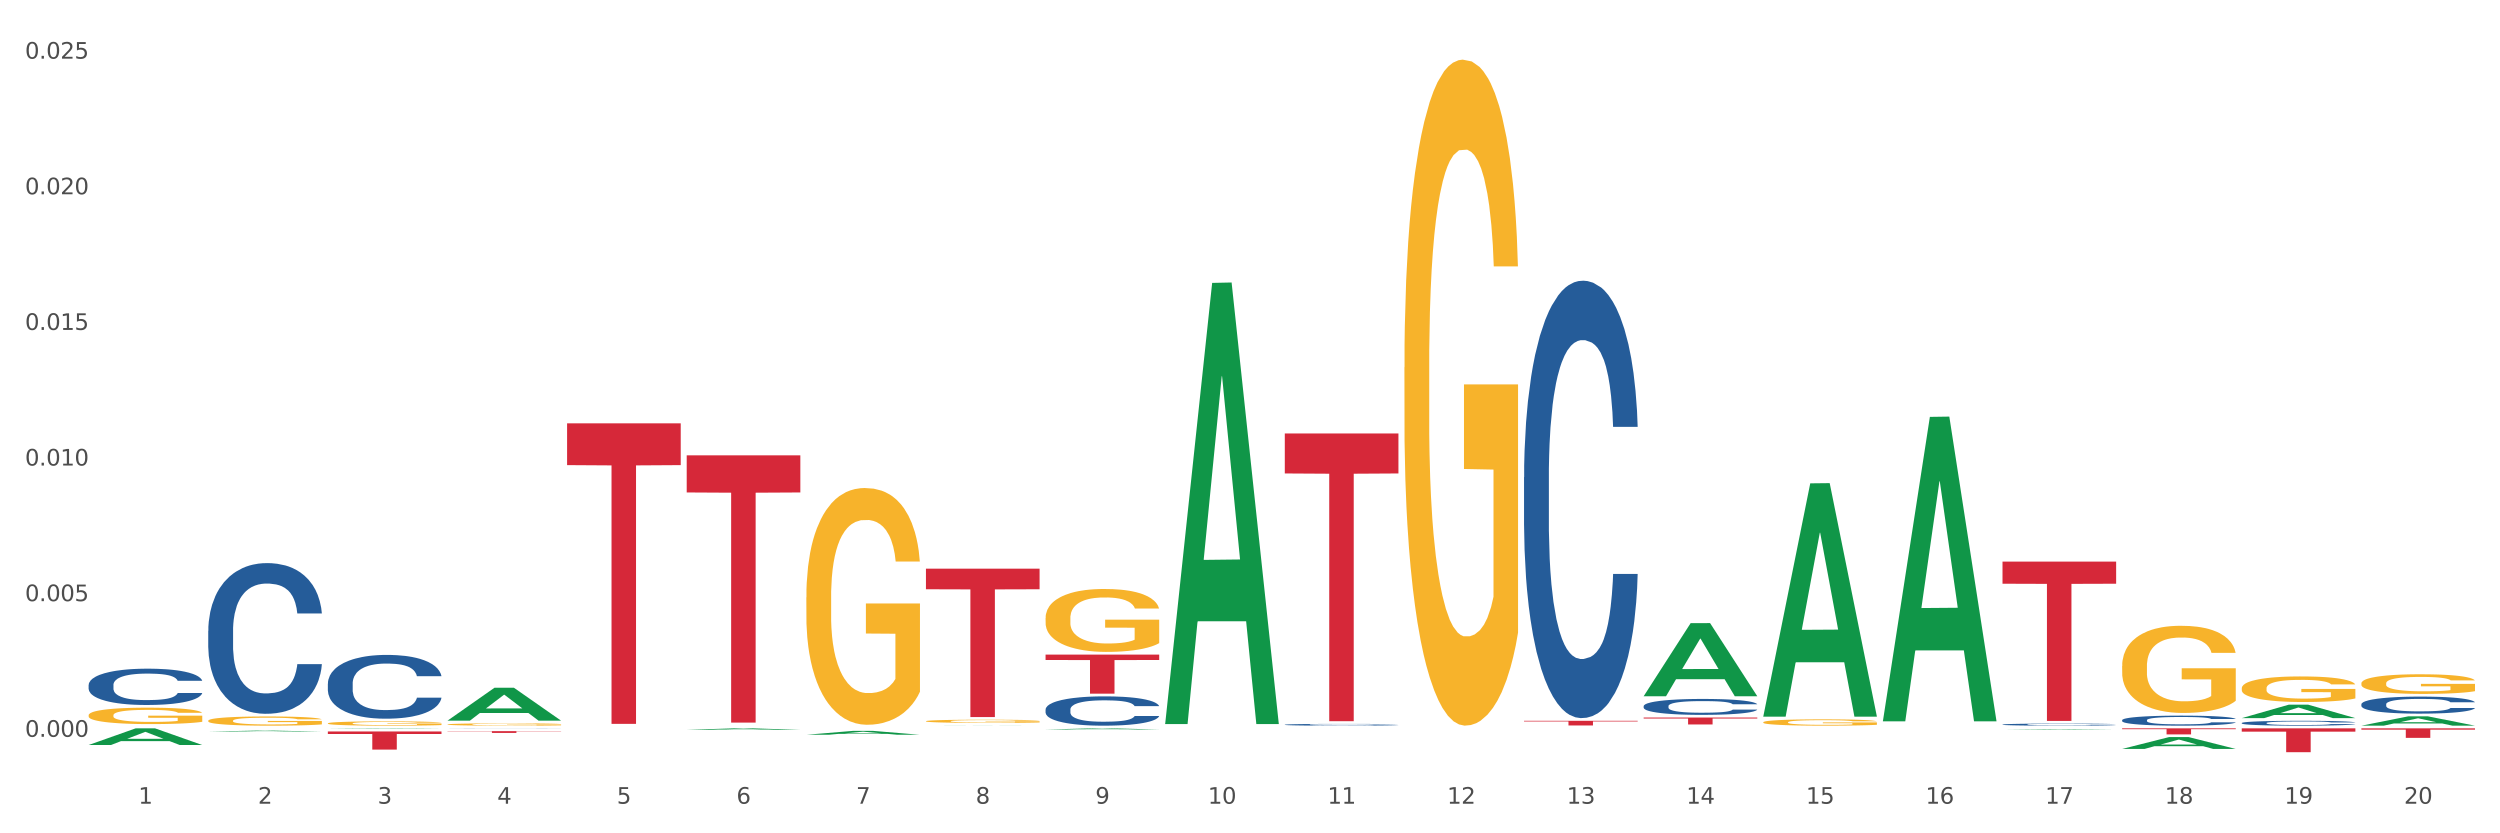<?xml version="1.0" encoding="utf-8" standalone="no"?>
<!DOCTYPE svg PUBLIC "-//W3C//DTD SVG 1.1//EN"
  "http://www.w3.org/Graphics/SVG/1.1/DTD/svg11.dtd">
<svg xmlns:xlink="http://www.w3.org/1999/xlink" width="1080pt" height="360pt" viewBox="0 0 1080 360" xmlns="http://www.w3.org/2000/svg" version="1.1">
 <rect x="0" y="0" width="1080" height="360" fill="#333333" stroke="none"/>
 <defs>
  <style type="text/css">*{stroke-linejoin: round; stroke-linecap: butt}</style>
 </defs>
 <g id="figure_1">
  <g id="patch_1">
   <path d="M 0 360 
L 1080 360 
L 1080 0 
L 0 0 
z
" style="fill: #ffffff; stroke: #ffffff; stroke-linejoin: miter"/>
  </g>
  <g id="axes_1">
   <g id="matplotlib.axis_1">
    <g id="xtick_1">
     <g id="text_1">
      <!-- 1 -->
      <g style="fill: #4d4d4d" transform="translate(59.775 347.204) scale(0.096 -0.096)">
       <defs>
        <path id="DejaVuSans-31" d="M 794 531 
L 1825 531 
L 1825 4091 
L 703 3866 
L 703 4441 
L 1819 4666 
L 2450 4666 
L 2450 531 
L 3481 531 
L 3481 0 
L 794 0 
L 794 531 
z
" transform="scale(0.016)"/>
       </defs>
       <use xlink:href="#DejaVuSans-31"/>
      </g>
     </g>
    </g>
    <g id="xtick_2">
     <g id="text_2">
      <!-- 2 -->
      <g style="fill: #4d4d4d" transform="translate(111.45 347.204) scale(0.096 -0.096)">
       <defs>
        <path id="DejaVuSans-32" d="M 1228 531 
L 3431 531 
L 3431 0 
L 469 0 
L 469 531 
Q 828 903 1448 1529 
Q 2069 2156 2228 2338 
Q 2531 2678 2651 2914 
Q 2772 3150 2772 3378 
Q 2772 3750 2511 3984 
Q 2250 4219 1831 4219 
Q 1534 4219 1204 4116 
Q 875 4013 500 3803 
L 500 4441 
Q 881 4594 1212 4672 
Q 1544 4750 1819 4750 
Q 2544 4750 2975 4387 
Q 3406 4025 3406 3419 
Q 3406 3131 3298 2873 
Q 3191 2616 2906 2266 
Q 2828 2175 2409 1742 
Q 1991 1309 1228 531 
z
" transform="scale(0.016)"/>
       </defs>
       <use xlink:href="#DejaVuSans-32"/>
      </g>
     </g>
    </g>
    <g id="xtick_3">
     <g id="text_3">
      <!-- 3 -->
      <g style="fill: #4d4d4d" transform="translate(163.125 347.204) scale(0.096 -0.096)">
       <defs>
        <path id="DejaVuSans-33" d="M 2597 2516 
Q 3050 2419 3304 2112 
Q 3559 1806 3559 1356 
Q 3559 666 3084 287 
Q 2609 -91 1734 -91 
Q 1441 -91 1130 -33 
Q 819 25 488 141 
L 488 750 
Q 750 597 1062 519 
Q 1375 441 1716 441 
Q 2309 441 2620 675 
Q 2931 909 2931 1356 
Q 2931 1769 2642 2001 
Q 2353 2234 1838 2234 
L 1294 2234 
L 1294 2753 
L 1863 2753 
Q 2328 2753 2575 2939 
Q 2822 3125 2822 3475 
Q 2822 3834 2567 4026 
Q 2313 4219 1838 4219 
Q 1578 4219 1281 4162 
Q 984 4106 628 3988 
L 628 4550 
Q 988 4650 1302 4700 
Q 1616 4750 1894 4750 
Q 2613 4750 3031 4423 
Q 3450 4097 3450 3541 
Q 3450 3153 3228 2886 
Q 3006 2619 2597 2516 
z
" transform="scale(0.016)"/>
       </defs>
       <use xlink:href="#DejaVuSans-33"/>
      </g>
     </g>
    </g>
    <g id="xtick_4">
     <g id="text_4">
      <!-- 4 -->
      <g style="fill: #4d4d4d" transform="translate(214.8 347.204) scale(0.096 -0.096)">
       <defs>
        <path id="DejaVuSans-34" d="M 2419 4116 
L 825 1625 
L 2419 1625 
L 2419 4116 
z
M 2253 4666 
L 3047 4666 
L 3047 1625 
L 3713 1625 
L 3713 1100 
L 3047 1100 
L 3047 0 
L 2419 0 
L 2419 1100 
L 313 1100 
L 313 1709 
L 2253 4666 
z
" transform="scale(0.016)"/>
       </defs>
       <use xlink:href="#DejaVuSans-34"/>
      </g>
     </g>
    </g>
    <g id="xtick_5">
     <g id="text_5">
      <!-- 5 -->
      <g style="fill: #4d4d4d" transform="translate(266.475 347.204) scale(0.096 -0.096)">
       <defs>
        <path id="DejaVuSans-35" d="M 691 4666 
L 3169 4666 
L 3169 4134 
L 1269 4134 
L 1269 2991 
Q 1406 3038 1543 3061 
Q 1681 3084 1819 3084 
Q 2600 3084 3056 2656 
Q 3513 2228 3513 1497 
Q 3513 744 3044 326 
Q 2575 -91 1722 -91 
Q 1428 -91 1123 -41 
Q 819 9 494 109 
L 494 744 
Q 775 591 1075 516 
Q 1375 441 1709 441 
Q 2250 441 2565 725 
Q 2881 1009 2881 1497 
Q 2881 1984 2565 2268 
Q 2250 2553 1709 2553 
Q 1456 2553 1204 2497 
Q 953 2441 691 2322 
L 691 4666 
z
" transform="scale(0.016)"/>
       </defs>
       <use xlink:href="#DejaVuSans-35"/>
      </g>
     </g>
    </g>
    <g id="xtick_6">
     <g id="text_6">
      <!-- 6 -->
      <g style="fill: #4d4d4d" transform="translate(318.15 347.204) scale(0.096 -0.096)">
       <defs>
        <path id="DejaVuSans-36" d="M 2113 2584 
Q 1688 2584 1439 2293 
Q 1191 2003 1191 1497 
Q 1191 994 1439 701 
Q 1688 409 2113 409 
Q 2538 409 2786 701 
Q 3034 994 3034 1497 
Q 3034 2003 2786 2293 
Q 2538 2584 2113 2584 
z
M 3366 4563 
L 3366 3988 
Q 3128 4100 2886 4159 
Q 2644 4219 2406 4219 
Q 1781 4219 1451 3797 
Q 1122 3375 1075 2522 
Q 1259 2794 1537 2939 
Q 1816 3084 2150 3084 
Q 2853 3084 3261 2657 
Q 3669 2231 3669 1497 
Q 3669 778 3244 343 
Q 2819 -91 2113 -91 
Q 1303 -91 875 529 
Q 447 1150 447 2328 
Q 447 3434 972 4092 
Q 1497 4750 2381 4750 
Q 2619 4750 2861 4703 
Q 3103 4656 3366 4563 
z
" transform="scale(0.016)"/>
       </defs>
       <use xlink:href="#DejaVuSans-36"/>
      </g>
     </g>
    </g>
    <g id="xtick_7">
     <g id="text_7">
      <!-- 7 -->
      <g style="fill: #4d4d4d" transform="translate(369.825 347.204) scale(0.096 -0.096)">
       <defs>
        <path id="DejaVuSans-37" d="M 525 4666 
L 3525 4666 
L 3525 4397 
L 1831 0 
L 1172 0 
L 2766 4134 
L 525 4134 
L 525 4666 
z
" transform="scale(0.016)"/>
       </defs>
       <use xlink:href="#DejaVuSans-37"/>
      </g>
     </g>
    </g>
    <g id="xtick_8">
     <g id="text_8">
      <!-- 8 -->
      <g style="fill: #4d4d4d" transform="translate(421.5 347.204) scale(0.096 -0.096)">
       <defs>
        <path id="DejaVuSans-38" d="M 2034 2216 
Q 1584 2216 1326 1975 
Q 1069 1734 1069 1313 
Q 1069 891 1326 650 
Q 1584 409 2034 409 
Q 2484 409 2743 651 
Q 3003 894 3003 1313 
Q 3003 1734 2745 1975 
Q 2488 2216 2034 2216 
z
M 1403 2484 
Q 997 2584 770 2862 
Q 544 3141 544 3541 
Q 544 4100 942 4425 
Q 1341 4750 2034 4750 
Q 2731 4750 3128 4425 
Q 3525 4100 3525 3541 
Q 3525 3141 3298 2862 
Q 3072 2584 2669 2484 
Q 3125 2378 3379 2068 
Q 3634 1759 3634 1313 
Q 3634 634 3220 271 
Q 2806 -91 2034 -91 
Q 1263 -91 848 271 
Q 434 634 434 1313 
Q 434 1759 690 2068 
Q 947 2378 1403 2484 
z
M 1172 3481 
Q 1172 3119 1398 2916 
Q 1625 2713 2034 2713 
Q 2441 2713 2670 2916 
Q 2900 3119 2900 3481 
Q 2900 3844 2670 4047 
Q 2441 4250 2034 4250 
Q 1625 4250 1398 4047 
Q 1172 3844 1172 3481 
z
" transform="scale(0.016)"/>
       </defs>
       <use xlink:href="#DejaVuSans-38"/>
      </g>
     </g>
    </g>
    <g id="xtick_9">
     <g id="text_9">
      <!-- 9 -->
      <g style="fill: #4d4d4d" transform="translate(473.175 347.204) scale(0.096 -0.096)">
       <defs>
        <path id="DejaVuSans-39" d="M 703 97 
L 703 672 
Q 941 559 1184 500 
Q 1428 441 1663 441 
Q 2288 441 2617 861 
Q 2947 1281 2994 2138 
Q 2813 1869 2534 1725 
Q 2256 1581 1919 1581 
Q 1219 1581 811 2004 
Q 403 2428 403 3163 
Q 403 3881 828 4315 
Q 1253 4750 1959 4750 
Q 2769 4750 3195 4129 
Q 3622 3509 3622 2328 
Q 3622 1225 3098 567 
Q 2575 -91 1691 -91 
Q 1453 -91 1209 -44 
Q 966 3 703 97 
z
M 1959 2075 
Q 2384 2075 2632 2365 
Q 2881 2656 2881 3163 
Q 2881 3666 2632 3958 
Q 2384 4250 1959 4250 
Q 1534 4250 1286 3958 
Q 1038 3666 1038 3163 
Q 1038 2656 1286 2365 
Q 1534 2075 1959 2075 
z
" transform="scale(0.016)"/>
       </defs>
       <use xlink:href="#DejaVuSans-39"/>
      </g>
     </g>
    </g>
    <g id="xtick_10">
     <g id="text_10">
      <!-- 10 -->
      <g style="fill: #4d4d4d" transform="translate(521.796 347.204) scale(0.096 -0.096)">
       <defs>
        <path id="DejaVuSans-30" d="M 2034 4250 
Q 1547 4250 1301 3770 
Q 1056 3291 1056 2328 
Q 1056 1369 1301 889 
Q 1547 409 2034 409 
Q 2525 409 2770 889 
Q 3016 1369 3016 2328 
Q 3016 3291 2770 3770 
Q 2525 4250 2034 4250 
z
M 2034 4750 
Q 2819 4750 3233 4129 
Q 3647 3509 3647 2328 
Q 3647 1150 3233 529 
Q 2819 -91 2034 -91 
Q 1250 -91 836 529 
Q 422 1150 422 2328 
Q 422 3509 836 4129 
Q 1250 4750 2034 4750 
z
" transform="scale(0.016)"/>
       </defs>
       <use xlink:href="#DejaVuSans-31"/>
       <use xlink:href="#DejaVuSans-30" transform="translate(63.623 0)"/>
      </g>
     </g>
    </g>
    <g id="xtick_11">
     <g id="text_11">
      <!-- 11 -->
      <g style="fill: #4d4d4d" transform="translate(573.471 347.204) scale(0.096 -0.096)">
       <use xlink:href="#DejaVuSans-31"/>
       <use xlink:href="#DejaVuSans-31" transform="translate(63.623 0)"/>
      </g>
     </g>
    </g>
    <g id="xtick_12">
     <g id="text_12">
      <!-- 12 -->
      <g style="fill: #4d4d4d" transform="translate(625.146 347.204) scale(0.096 -0.096)">
       <use xlink:href="#DejaVuSans-31"/>
       <use xlink:href="#DejaVuSans-32" transform="translate(63.623 0)"/>
      </g>
     </g>
    </g>
    <g id="xtick_13">
     <g id="text_13">
      <!-- 13 -->
      <g style="fill: #4d4d4d" transform="translate(676.821 347.204) scale(0.096 -0.096)">
       <use xlink:href="#DejaVuSans-31"/>
       <use xlink:href="#DejaVuSans-33" transform="translate(63.623 0)"/>
      </g>
     </g>
    </g>
    <g id="xtick_14">
     <g id="text_14">
      <!-- 14 -->
      <g style="fill: #4d4d4d" transform="translate(728.496 347.204) scale(0.096 -0.096)">
       <use xlink:href="#DejaVuSans-31"/>
       <use xlink:href="#DejaVuSans-34" transform="translate(63.623 0)"/>
      </g>
     </g>
    </g>
    <g id="xtick_15">
     <g id="text_15">
      <!-- 15 -->
      <g style="fill: #4d4d4d" transform="translate(780.171 347.204) scale(0.096 -0.096)">
       <use xlink:href="#DejaVuSans-31"/>
       <use xlink:href="#DejaVuSans-35" transform="translate(63.623 0)"/>
      </g>
     </g>
    </g>
    <g id="xtick_16">
     <g id="text_16">
      <!-- 16 -->
      <g style="fill: #4d4d4d" transform="translate(831.846 347.204) scale(0.096 -0.096)">
       <use xlink:href="#DejaVuSans-31"/>
       <use xlink:href="#DejaVuSans-36" transform="translate(63.623 0)"/>
      </g>
     </g>
    </g>
    <g id="xtick_17">
     <g id="text_17">
      <!-- 17 -->
      <g style="fill: #4d4d4d" transform="translate(883.521 347.204) scale(0.096 -0.096)">
       <use xlink:href="#DejaVuSans-31"/>
       <use xlink:href="#DejaVuSans-37" transform="translate(63.623 0)"/>
      </g>
     </g>
    </g>
    <g id="xtick_18">
     <g id="text_18">
      <!-- 18 -->
      <g style="fill: #4d4d4d" transform="translate(935.196 347.204) scale(0.096 -0.096)">
       <use xlink:href="#DejaVuSans-31"/>
       <use xlink:href="#DejaVuSans-38" transform="translate(63.623 0)"/>
      </g>
     </g>
    </g>
    <g id="xtick_19">
     <g id="text_19">
      <!-- 19 -->
      <g style="fill: #4d4d4d" transform="translate(986.871 347.204) scale(0.096 -0.096)">
       <use xlink:href="#DejaVuSans-31"/>
       <use xlink:href="#DejaVuSans-39" transform="translate(63.623 0)"/>
      </g>
     </g>
    </g>
    <g id="xtick_20">
     <g id="text_20">
      <!-- 20 -->
      <g style="fill: #4d4d4d" transform="translate(1038.546 347.204) scale(0.096 -0.096)">
       <use xlink:href="#DejaVuSans-32"/>
       <use xlink:href="#DejaVuSans-30" transform="translate(63.623 0)"/>
      </g>
     </g>
    </g>
    <g id="xtick_21"/>
    <g id="xtick_22"/>
    <g id="xtick_23"/>
    <g id="xtick_24"/>
    <g id="xtick_25"/>
    <g id="xtick_26"/>
    <g id="xtick_27"/>
    <g id="xtick_28"/>
    <g id="xtick_29"/>
    <g id="xtick_30"/>
    <g id="xtick_31"/>
    <g id="xtick_32"/>
    <g id="xtick_33"/>
    <g id="xtick_34"/>
    <g id="xtick_35"/>
    <g id="xtick_36"/>
    <g id="xtick_37"/>
    <g id="xtick_38"/>
    <g id="xtick_39"/>
   </g>
   <g id="matplotlib.axis_2">
    <g id="ytick_1">
     <g id="text_21">
      <!-- 0.000 -->
      <g style="fill: #4d4d4d" transform="translate(10.8 318.295) scale(0.096 -0.096)">
       <defs>
        <path id="DejaVuSans-2e" d="M 684 794 
L 1344 794 
L 1344 0 
L 684 0 
L 684 794 
z
" transform="scale(0.016)"/>
       </defs>
       <use xlink:href="#DejaVuSans-30"/>
       <use xlink:href="#DejaVuSans-2e" transform="translate(63.623 0)"/>
       <use xlink:href="#DejaVuSans-30" transform="translate(95.41 0)"/>
       <use xlink:href="#DejaVuSans-30" transform="translate(159.033 0)"/>
       <use xlink:href="#DejaVuSans-30" transform="translate(222.656 0)"/>
      </g>
     </g>
    </g>
    <g id="ytick_2">
     <g id="text_22">
      <!-- 0.005 -->
      <g style="fill: #4d4d4d" transform="translate(10.8 259.705) scale(0.096 -0.096)">
       <use xlink:href="#DejaVuSans-30"/>
       <use xlink:href="#DejaVuSans-2e" transform="translate(63.623 0)"/>
       <use xlink:href="#DejaVuSans-30" transform="translate(95.41 0)"/>
       <use xlink:href="#DejaVuSans-30" transform="translate(159.033 0)"/>
       <use xlink:href="#DejaVuSans-35" transform="translate(222.656 0)"/>
      </g>
     </g>
    </g>
    <g id="ytick_3">
     <g id="text_23">
      <!-- 0.010 -->
      <g style="fill: #4d4d4d" transform="translate(10.8 201.115) scale(0.096 -0.096)">
       <use xlink:href="#DejaVuSans-30"/>
       <use xlink:href="#DejaVuSans-2e" transform="translate(63.623 0)"/>
       <use xlink:href="#DejaVuSans-30" transform="translate(95.41 0)"/>
       <use xlink:href="#DejaVuSans-31" transform="translate(159.033 0)"/>
       <use xlink:href="#DejaVuSans-30" transform="translate(222.656 0)"/>
      </g>
     </g>
    </g>
    <g id="ytick_4">
     <g id="text_24">
      <!-- 0.015 -->
      <g style="fill: #4d4d4d" transform="translate(10.8 142.524) scale(0.096 -0.096)">
       <use xlink:href="#DejaVuSans-30"/>
       <use xlink:href="#DejaVuSans-2e" transform="translate(63.623 0)"/>
       <use xlink:href="#DejaVuSans-30" transform="translate(95.41 0)"/>
       <use xlink:href="#DejaVuSans-31" transform="translate(159.033 0)"/>
       <use xlink:href="#DejaVuSans-35" transform="translate(222.656 0)"/>
      </g>
     </g>
    </g>
    <g id="ytick_5">
     <g id="text_25">
      <!-- 0.020 -->
      <g style="fill: #4d4d4d" transform="translate(10.8 83.934) scale(0.096 -0.096)">
       <use xlink:href="#DejaVuSans-30"/>
       <use xlink:href="#DejaVuSans-2e" transform="translate(63.623 0)"/>
       <use xlink:href="#DejaVuSans-30" transform="translate(95.41 0)"/>
       <use xlink:href="#DejaVuSans-32" transform="translate(159.033 0)"/>
       <use xlink:href="#DejaVuSans-30" transform="translate(222.656 0)"/>
      </g>
     </g>
    </g>
    <g id="ytick_6">
     <g id="text_26">
      <!-- 0.025 -->
      <g style="fill: #4d4d4d" transform="translate(10.8 25.344) scale(0.096 -0.096)">
       <use xlink:href="#DejaVuSans-30"/>
       <use xlink:href="#DejaVuSans-2e" transform="translate(63.623 0)"/>
       <use xlink:href="#DejaVuSans-30" transform="translate(95.41 0)"/>
       <use xlink:href="#DejaVuSans-32" transform="translate(159.033 0)"/>
       <use xlink:href="#DejaVuSans-35" transform="translate(222.656 0)"/>
      </g>
     </g>
    </g>
    <g id="ytick_7"/>
    <g id="ytick_8"/>
    <g id="ytick_9"/>
    <g id="ytick_10"/>
    <g id="ytick_11"/>
   </g>
   <g id="PolyCollection_1">
    <path d="M 38.283 321.832 
L 38.334 321.826 
L 58.577 314.655 
L 66.979 314.648 
L 87.374 321.846 
L 77.657 321.846 
L 73.254 320.17 
L 52.352 320.17 
L 52.201 320.197 
L 47.949 321.846 
L 38.283 321.846 
L 38.283 321.832 
L 54.984 319.169 
L 70.623 319.163 
L 62.879 316.182 
L 62.778 316.169 
L 62.677 316.189 
L 54.934 319.163 
L 54.984 319.169 
L 38.283 321.832 
z
" clip-path="url(#pdcb71919bb)" style="fill: #109648"/>
    <path d="M 89.958 316.052 
L 90.009 316.051 
L 110.252 315.628 
L 118.654 315.628 
L 139.049 316.052 
L 129.332 316.052 
L 124.929 315.954 
L 104.027 315.954 
L 103.876 315.955 
L 99.624 316.052 
L 89.958 316.052 
L 89.958 316.052 
L 106.659 315.895 
L 122.298 315.894 
L 114.554 315.718 
L 114.453 315.717 
L 114.352 315.719 
L 106.609 315.894 
L 106.659 315.895 
L 89.958 316.052 
z
" clip-path="url(#pdcb71919bb)" style="fill: #109648"/>
    <path d="M 761.734 312.02 
L 761.791 312.018 
L 761.791 311.928 
L 761.907 311.85 
L 762.487 311.663 
L 763.356 311.508 
L 763.994 311.426 
L 764.631 311.358 
L 765.385 311.291 
L 766.312 311.221 
L 767.993 311.118 
L 769.036 311.066 
L 770.311 311.011 
L 772.63 310.931 
L 774.311 310.886 
L 776.049 310.848 
L 778.889 310.803 
L 780.744 310.783 
L 782.715 310.768 
L 785.091 310.758 
L 786.888 310.756 
L 790.829 310.763 
L 794.191 310.786 
L 795.813 310.803 
L 797.9 310.833 
L 799.001 310.853 
L 800.798 310.893 
L 802.653 310.946 
L 803.928 310.991 
L 805.84 311.076 
L 807.289 311.161 
L 808.622 311.266 
L 809.318 311.338 
L 809.84 311.406 
L 810.303 311.483 
L 810.767 311.605 
L 800.334 311.605 
L 799.929 311.518 
L 799.291 311.436 
L 798.364 311.356 
L 797.552 311.306 
L 796.161 311.243 
L 794.886 311.203 
L 793.553 311.173 
L 791.93 311.148 
L 790.655 311.136 
L 788.858 311.126 
L 785.323 311.128 
L 782.947 311.148 
L 781.324 311.173 
L 780.28 311.196 
L 779.353 311.221 
L 778.31 311.256 
L 777.093 311.308 
L 776.223 311.356 
L 775.354 311.416 
L 774.658 311.476 
L 774.021 311.545 
L 773.499 311.62 
L 773.093 311.698 
L 772.746 311.793 
L 772.456 311.95 
L 772.456 312.293 
L 772.572 312.37 
L 772.862 312.473 
L 773.209 312.55 
L 773.789 312.643 
L 774.311 312.705 
L 775.296 312.795 
L 776.397 312.87 
L 777.267 312.918 
L 778.136 312.957 
L 779.643 313.012 
L 781.324 313.057 
L 782.773 313.085 
L 784.743 313.11 
L 786.076 313.12 
L 787.235 313.125 
L 790.075 313.125 
L 792.104 313.117 
L 794.364 313.1 
L 796.103 313.077 
L 797.552 313.05 
L 799.175 313.005 
L 800.218 312.962 
L 800.218 312.44 
L 787.467 312.438 
L 787.467 312.09 
L 810.825 312.09 
L 810.825 313.11 
L 809.84 313.162 
L 808.738 313.21 
L 807.579 313.252 
L 805.84 313.305 
L 803.754 313.355 
L 801.899 313.39 
L 799.929 313.42 
L 797.61 313.447 
L 794.596 313.472 
L 792.742 313.482 
L 790.423 313.49 
L 787.699 313.492 
L 785.323 313.487 
L 783.004 313.475 
L 780.57 313.452 
L 778.194 313.42 
L 776.397 313.387 
L 774.6 313.347 
L 772.688 313.295 
L 771.181 313.245 
L 770.022 313.2 
L 768.747 313.142 
L 767.356 313.067 
L 766.312 313 
L 765.385 312.93 
L 764.4 312.84 
L 763.704 312.763 
L 763.009 312.665 
L 762.603 312.593 
L 762.139 312.48 
L 761.791 312.323 
L 761.734 312.02 
z
" clip-path="url(#pdcb71919bb)" style="fill: #f7b32b"/>
    <path d="M 916.759 287.74 
L 916.817 287.705 
L 916.817 286.467 
L 916.933 285.401 
L 917.512 282.821 
L 918.381 280.689 
L 919.019 279.554 
L 919.657 278.626 
L 920.41 277.697 
L 921.337 276.734 
L 923.018 275.324 
L 924.061 274.602 
L 925.337 273.845 
L 927.655 272.745 
L 929.336 272.126 
L 931.075 271.61 
L 933.915 270.991 
L 935.769 270.716 
L 937.74 270.509 
L 940.116 270.372 
L 941.913 270.337 
L 945.854 270.44 
L 949.216 270.75 
L 950.839 270.991 
L 952.925 271.403 
L 954.026 271.678 
L 955.823 272.229 
L 957.678 272.951 
L 958.953 273.57 
L 960.865 274.739 
L 962.314 275.909 
L 963.647 277.353 
L 964.343 278.351 
L 964.865 279.279 
L 965.328 280.345 
L 965.792 282.03 
L 955.359 282.03 
L 954.954 280.827 
L 954.316 279.692 
L 953.389 278.591 
L 952.577 277.903 
L 951.186 277.044 
L 949.911 276.493 
L 948.578 276.081 
L 946.955 275.737 
L 945.68 275.565 
L 943.883 275.427 
L 940.348 275.462 
L 937.972 275.737 
L 936.349 276.081 
L 935.306 276.39 
L 934.378 276.734 
L 933.335 277.216 
L 932.118 277.938 
L 931.248 278.591 
L 930.379 279.417 
L 929.683 280.242 
L 929.046 281.205 
L 928.524 282.237 
L 928.119 283.303 
L 927.771 284.61 
L 927.481 286.777 
L 927.481 291.488 
L 927.597 292.554 
L 927.887 293.964 
L 928.235 295.031 
L 928.814 296.303 
L 929.336 297.163 
L 930.321 298.401 
L 931.422 299.433 
L 932.292 300.086 
L 933.161 300.636 
L 934.668 301.393 
L 936.349 302.012 
L 937.798 302.39 
L 939.768 302.734 
L 941.101 302.872 
L 942.261 302.941 
L 945.101 302.941 
L 947.129 302.838 
L 949.39 302.597 
L 951.128 302.287 
L 952.577 301.909 
L 954.2 301.29 
L 955.243 300.705 
L 955.243 293.517 
L 942.492 293.483 
L 942.492 288.702 
L 965.85 288.702 
L 965.85 302.734 
L 964.865 303.457 
L 963.763 304.11 
L 962.604 304.695 
L 960.865 305.417 
L 958.779 306.105 
L 956.924 306.586 
L 954.954 306.999 
L 952.635 307.377 
L 949.621 307.721 
L 947.767 307.859 
L 945.448 307.962 
L 942.724 307.996 
L 940.348 307.928 
L 938.03 307.756 
L 935.595 307.446 
L 933.219 306.999 
L 931.422 306.552 
L 929.626 306.002 
L 927.713 305.279 
L 926.206 304.592 
L 925.047 303.973 
L 923.772 303.181 
L 922.381 302.15 
L 921.337 301.221 
L 920.41 300.258 
L 919.425 299.02 
L 918.729 297.954 
L 918.034 296.613 
L 917.628 295.615 
L 917.164 294.068 
L 916.817 291.901 
L 916.759 287.74 
z
" clip-path="url(#pdcb71919bb)" style="fill: #f7b32b"/>
    <path d="M 761.734 309.411 
L 761.784 309.316 
L 782.028 208.805 
L 790.429 208.711 
L 810.825 309.6 
L 801.108 309.6 
L 796.705 286.107 
L 775.803 286.107 
L 775.651 286.486 
L 771.4 309.6 
L 761.734 309.6 
L 761.734 309.411 
L 778.435 272.086 
L 794.073 271.992 
L 786.33 230.215 
L 786.229 230.025 
L 786.127 230.309 
L 778.384 271.992 
L 778.435 272.086 
L 761.734 309.411 
z
" clip-path="url(#pdcb71919bb)" style="fill: #109648"/>
    <path d="M 813.409 311.38 
L 813.459 311.256 
L 833.703 180.093 
L 842.104 179.969 
L 862.5 311.627 
L 852.783 311.627 
L 848.38 280.969 
L 827.478 280.969 
L 827.326 281.463 
L 823.075 311.627 
L 813.409 311.627 
L 813.409 311.38 
L 830.11 262.673 
L 845.748 262.549 
L 838.005 208.032 
L 837.904 207.784 
L 837.802 208.155 
L 830.059 262.549 
L 830.11 262.673 
L 813.409 311.38 
z
" clip-path="url(#pdcb71919bb)" style="fill: #109648"/>
    <path d="M 865.084 315.169 
L 865.134 315.169 
L 885.378 314.937 
L 893.779 314.937 
L 914.175 315.17 
L 904.458 315.17 
L 900.055 315.115 
L 879.153 315.115 
L 879.001 315.116 
L 874.75 315.17 
L 865.084 315.17 
L 865.084 315.169 
L 881.785 315.083 
L 897.423 315.083 
L 889.68 314.986 
L 889.579 314.986 
L 889.477 314.987 
L 881.734 315.083 
L 881.785 315.083 
L 865.084 315.169 
z
" clip-path="url(#pdcb71919bb)" style="fill: #109648"/>
    <path d="M 1020.109 314.648 
L 1069.2 314.648 
L 1069.2 315.22 
L 1049.889 315.224 
L 1049.889 318.766 
L 1039.303 318.766 
L 1039.303 315.224 
L 1020.109 315.22 
L 1020.109 314.652 
L 1020.109 314.648 
z
" clip-path="url(#pdcb71919bb)" style="fill: #d62839"/>
    <path d="M 710.058 309.978 
L 759.15 309.978 
L 759.15 310.395 
L 739.839 310.397 
L 739.839 312.976 
L 729.253 312.976 
L 729.253 310.397 
L 710.058 310.395 
L 710.058 309.981 
L 710.058 309.978 
z
" clip-path="url(#pdcb71919bb)" style="fill: #d62839"/>
    <path d="M 865.084 242.602 
L 914.175 242.602 
L 914.175 252.168 
L 894.864 252.232 
L 894.864 311.435 
L 884.278 311.435 
L 884.278 252.232 
L 865.084 252.168 
L 865.084 242.667 
L 865.084 242.602 
z
" clip-path="url(#pdcb71919bb)" style="fill: #d62839"/>
    <path d="M 658.383 311.384 
L 707.475 311.384 
L 707.475 311.666 
L 688.164 311.668 
L 688.164 313.415 
L 677.578 313.415 
L 677.578 311.668 
L 658.383 311.666 
L 658.383 311.386 
L 658.383 311.384 
z
" clip-path="url(#pdcb71919bb)" style="fill: #d62839"/>
    <path d="M 555.033 187.257 
L 604.125 187.257 
L 604.125 204.532 
L 584.814 204.649 
L 584.814 311.57 
L 574.228 311.57 
L 574.228 204.649 
L 555.033 204.532 
L 555.033 187.374 
L 555.033 187.257 
z
" clip-path="url(#pdcb71919bb)" style="fill: #d62839"/>
    <path d="M 400.008 245.651 
L 449.1 245.651 
L 449.1 254.56 
L 429.789 254.62 
L 429.789 309.761 
L 419.203 309.761 
L 419.203 254.62 
L 400.008 254.56 
L 400.008 245.711 
L 400.008 245.651 
z
" clip-path="url(#pdcb71919bb)" style="fill: #d62839"/>
    <path d="M 451.683 282.779 
L 500.775 282.779 
L 500.775 285.127 
L 481.464 285.142 
L 481.464 299.675 
L 470.878 299.675 
L 470.878 285.142 
L 451.683 285.127 
L 451.683 282.794 
L 451.683 282.779 
z
" clip-path="url(#pdcb71919bb)" style="fill: #d62839"/>
    <path d="M 244.983 182.888 
L 294.074 182.888 
L 294.074 200.929 
L 274.764 201.051 
L 274.764 312.71 
L 264.178 312.71 
L 264.178 201.051 
L 244.983 200.929 
L 244.983 183.01 
L 244.983 182.888 
z
" clip-path="url(#pdcb71919bb)" style="fill: #d62839"/>
    <path d="M 296.658 196.693 
L 345.749 196.693 
L 345.749 212.739 
L 326.439 212.847 
L 326.439 312.162 
L 315.853 312.162 
L 315.853 212.847 
L 296.658 212.739 
L 296.658 196.801 
L 296.658 196.693 
z
" clip-path="url(#pdcb71919bb)" style="fill: #d62839"/>
    <path d="M 916.759 323.538 
L 916.809 323.534 
L 937.053 318.413 
L 945.454 318.409 
L 965.85 323.548 
L 956.133 323.548 
L 951.73 322.351 
L 930.828 322.351 
L 930.676 322.371 
L 926.425 323.548 
L 916.759 323.548 
L 916.759 323.538 
L 933.46 321.637 
L 949.098 321.632 
L 941.355 319.504 
L 941.254 319.494 
L 941.152 319.509 
L 933.409 321.632 
L 933.46 321.637 
L 916.759 323.538 
z
" clip-path="url(#pdcb71919bb)" style="fill: #109648"/>
    <path d="M 968.434 314.648 
L 1017.525 314.648 
L 1017.525 316.079 
L 998.214 316.089 
L 998.214 324.95 
L 987.628 324.95 
L 987.628 316.089 
L 968.434 316.079 
L 968.434 314.658 
L 968.434 314.648 
z
" clip-path="url(#pdcb71919bb)" style="fill: #d62839"/>
    <path d="M 916.759 314.648 
L 965.85 314.648 
L 965.85 315.01 
L 946.539 315.012 
L 946.539 317.253 
L 935.953 317.253 
L 935.953 315.012 
L 916.759 315.01 
L 916.759 314.65 
L 916.759 314.648 
z
" clip-path="url(#pdcb71919bb)" style="fill: #d62839"/>
    <path d="M 296.658 315.297 
L 296.709 315.296 
L 316.953 314.648 
L 325.354 314.648 
L 345.749 315.298 
L 336.032 315.298 
L 331.629 315.147 
L 310.728 315.147 
L 310.576 315.149 
L 306.325 315.298 
L 296.658 315.298 
L 296.658 315.297 
L 313.359 315.056 
L 328.998 315.056 
L 321.254 314.786 
L 321.153 314.785 
L 321.052 314.787 
L 313.309 315.056 
L 313.359 315.056 
L 296.658 315.297 
z
" clip-path="url(#pdcb71919bb)" style="fill: #109648"/>
    <path d="M 400.008 313.492 
L 400.059 313.492 
L 420.303 313.445 
L 428.704 313.445 
L 449.1 313.492 
L 439.383 313.492 
L 434.979 313.481 
L 414.078 313.481 
L 413.926 313.481 
L 409.675 313.492 
L 400.008 313.492 
L 400.008 313.492 
L 416.709 313.475 
L 432.348 313.475 
L 424.605 313.455 
L 424.503 313.455 
L 424.402 313.455 
L 416.659 313.475 
L 416.709 313.475 
L 400.008 313.492 
z
" clip-path="url(#pdcb71919bb)" style="fill: #109648"/>
    <path d="M 451.683 315.147 
L 451.734 315.146 
L 471.978 314.648 
L 480.379 314.648 
L 500.775 315.148 
L 491.058 315.148 
L 486.655 315.031 
L 465.753 315.031 
L 465.601 315.033 
L 461.35 315.148 
L 451.683 315.148 
L 451.683 315.147 
L 468.384 314.962 
L 484.023 314.961 
L 476.28 314.754 
L 476.178 314.753 
L 476.077 314.755 
L 468.334 314.961 
L 468.384 314.962 
L 451.683 315.147 
z
" clip-path="url(#pdcb71919bb)" style="fill: #109648"/>
    <path d="M 710.058 300.726 
L 710.109 300.696 
L 730.353 269.204 
L 738.754 269.174 
L 759.15 300.785 
L 749.433 300.785 
L 745.03 293.424 
L 724.128 293.424 
L 723.976 293.543 
L 719.725 300.785 
L 710.058 300.785 
L 710.058 300.726 
L 726.76 289.031 
L 742.398 289.002 
L 734.655 275.912 
L 734.554 275.853 
L 734.452 275.942 
L 726.709 289.002 
L 726.76 289.031 
L 710.058 300.726 
z
" clip-path="url(#pdcb71919bb)" style="fill: #109648"/>
    <path d="M 503.358 312.45 
L 503.409 312.271 
L 523.653 122.213 
L 532.054 122.034 
L 552.45 312.808 
L 542.733 312.808 
L 538.33 268.383 
L 517.428 268.383 
L 517.276 269.1 
L 513.025 312.808 
L 503.358 312.808 
L 503.358 312.45 
L 520.059 241.872 
L 535.698 241.693 
L 527.955 162.696 
L 527.853 162.338 
L 527.752 162.875 
L 520.009 241.693 
L 520.059 241.872 
L 503.358 312.45 
z
" clip-path="url(#pdcb71919bb)" style="fill: #109648"/>
    <path d="M 141.633 315.995 
L 190.724 315.995 
L 190.724 317.084 
L 171.414 317.092 
L 171.414 323.832 
L 160.828 323.832 
L 160.828 317.092 
L 141.633 317.084 
L 141.633 316.003 
L 141.633 315.995 
z
" clip-path="url(#pdcb71919bb)" style="fill: #d62839"/>
    <path d="M 193.308 315.855 
L 242.399 315.855 
L 242.399 315.962 
L 223.089 315.962 
L 223.089 316.624 
L 212.503 316.624 
L 212.503 315.962 
L 193.308 315.962 
L 193.308 315.855 
L 193.308 315.855 
z
" clip-path="url(#pdcb71919bb)" style="fill: #d62839"/>
    <path d="M 348.333 317.414 
L 348.384 317.413 
L 368.628 315.73 
L 377.029 315.728 
L 397.425 317.418 
L 387.707 317.418 
L 383.304 317.024 
L 362.403 317.024 
L 362.251 317.03 
L 358 317.418 
L 348.333 317.418 
L 348.333 317.414 
L 365.034 316.789 
L 380.673 316.788 
L 372.929 316.088 
L 372.828 316.085 
L 372.727 316.09 
L 364.984 316.788 
L 365.034 316.789 
L 348.333 317.414 
z
" clip-path="url(#pdcb71919bb)" style="fill: #109648"/>
    <path d="M 193.308 311.313 
L 193.359 311.3 
L 213.603 297.112 
L 222.004 297.099 
L 242.399 311.34 
L 232.682 311.34 
L 228.279 308.024 
L 207.378 308.024 
L 207.226 308.077 
L 202.975 311.34 
L 193.308 311.34 
L 193.308 311.313 
L 210.009 306.045 
L 225.648 306.031 
L 217.904 300.134 
L 217.803 300.108 
L 217.702 300.148 
L 209.959 306.031 
L 210.009 306.045 
L 193.308 311.313 
z
" clip-path="url(#pdcb71919bb)" style="fill: #109648"/>
    <path d="M 141.633 314.839 
L 141.684 314.839 
L 161.928 314.648 
L 170.329 314.648 
L 190.724 314.84 
L 181.007 314.84 
L 176.604 314.795 
L 155.703 314.795 
L 155.551 314.796 
L 151.3 314.84 
L 141.633 314.84 
L 141.633 314.839 
L 158.334 314.768 
L 173.973 314.768 
L 166.229 314.689 
L 166.128 314.688 
L 166.027 314.689 
L 158.284 314.768 
L 158.334 314.768 
L 141.633 314.839 
z
" clip-path="url(#pdcb71919bb)" style="fill: #109648"/>
    <path d="M 968.434 297.324 
L 968.492 297.314 
L 968.492 296.95 
L 968.608 296.638 
L 969.187 295.881 
L 970.057 295.255 
L 970.694 294.922 
L 971.332 294.65 
L 972.085 294.378 
L 973.012 294.095 
L 974.693 293.681 
L 975.737 293.469 
L 977.012 293.247 
L 979.33 292.925 
L 981.011 292.743 
L 982.75 292.592 
L 985.59 292.41 
L 987.444 292.329 
L 989.415 292.269 
L 991.791 292.228 
L 993.588 292.218 
L 997.529 292.249 
L 1000.891 292.339 
L 1002.514 292.41 
L 1004.6 292.531 
L 1005.701 292.612 
L 1007.498 292.773 
L 1009.353 292.985 
L 1010.628 293.167 
L 1012.54 293.51 
L 1013.989 293.853 
L 1015.323 294.277 
L 1016.018 294.569 
L 1016.54 294.842 
L 1017.003 295.154 
L 1017.467 295.649 
L 1007.034 295.649 
L 1006.629 295.296 
L 1005.991 294.963 
L 1005.064 294.64 
L 1004.252 294.438 
L 1002.861 294.186 
L 1001.586 294.024 
L 1000.253 293.903 
L 998.63 293.802 
L 997.355 293.752 
L 995.558 293.712 
L 992.023 293.722 
L 989.647 293.802 
L 988.024 293.903 
L 986.981 293.994 
L 986.053 294.095 
L 985.01 294.236 
L 983.793 294.448 
L 982.923 294.64 
L 982.054 294.882 
L 981.359 295.124 
L 980.721 295.407 
L 980.199 295.709 
L 979.794 296.022 
L 979.446 296.406 
L 979.156 297.041 
L 979.156 298.424 
L 979.272 298.736 
L 979.562 299.15 
L 979.91 299.463 
L 980.489 299.836 
L 981.011 300.088 
L 981.996 300.452 
L 983.097 300.754 
L 983.967 300.946 
L 984.836 301.107 
L 986.343 301.329 
L 988.024 301.511 
L 989.473 301.622 
L 991.443 301.723 
L 992.776 301.763 
L 993.936 301.784 
L 996.776 301.784 
L 998.804 301.753 
L 1001.065 301.683 
L 1002.803 301.592 
L 1004.252 301.481 
L 1005.875 301.299 
L 1006.918 301.128 
L 1006.918 299.019 
L 994.167 299.009 
L 994.167 297.606 
L 1017.525 297.606 
L 1017.525 301.723 
L 1016.54 301.935 
L 1015.438 302.127 
L 1014.279 302.298 
L 1012.54 302.51 
L 1010.454 302.712 
L 1008.599 302.853 
L 1006.629 302.974 
L 1004.31 303.085 
L 1001.296 303.186 
L 999.442 303.226 
L 997.123 303.257 
L 994.399 303.267 
L 992.023 303.247 
L 989.705 303.196 
L 987.27 303.105 
L 984.894 302.974 
L 983.097 302.843 
L 981.301 302.682 
L 979.388 302.47 
L 977.881 302.268 
L 976.722 302.086 
L 975.447 301.854 
L 974.056 301.551 
L 973.012 301.279 
L 972.085 300.997 
L 971.1 300.633 
L 970.404 300.32 
L 969.709 299.927 
L 969.303 299.634 
L 968.839 299.18 
L 968.492 298.545 
L 968.434 297.324 
z
" clip-path="url(#pdcb71919bb)" style="fill: #f7b32b"/>
    <path d="M 968.434 310.221 
L 968.484 310.216 
L 988.728 304.428 
L 997.129 304.422 
L 1017.525 310.232 
L 1007.808 310.232 
L 1003.405 308.879 
L 982.503 308.879 
L 982.351 308.901 
L 978.1 310.232 
L 968.434 310.232 
L 968.434 310.221 
L 985.135 308.072 
L 1000.773 308.066 
L 993.03 305.661 
L 992.929 305.65 
L 992.827 305.666 
L 985.084 308.066 
L 985.135 308.072 
L 968.434 310.221 
z
" clip-path="url(#pdcb71919bb)" style="fill: #109648"/>
    <path d="M 1020.109 313.485 
L 1020.159 313.481 
L 1040.403 309.454 
L 1048.804 309.45 
L 1069.2 313.492 
L 1059.483 313.492 
L 1055.08 312.551 
L 1034.178 312.551 
L 1034.026 312.566 
L 1029.775 313.492 
L 1020.109 313.492 
L 1020.109 313.485 
L 1036.81 311.989 
L 1052.448 311.985 
L 1044.705 310.311 
L 1044.604 310.304 
L 1044.503 310.315 
L 1036.759 311.985 
L 1036.81 311.989 
L 1020.109 313.485 
z
" clip-path="url(#pdcb71919bb)" style="fill: #109648"/>
    <path d="M 1020.109 295.207 
L 1020.167 295.2 
L 1020.167 294.921 
L 1020.283 294.68 
L 1020.862 294.099 
L 1021.732 293.618 
L 1022.369 293.362 
L 1023.007 293.153 
L 1023.76 292.944 
L 1024.687 292.727 
L 1026.368 292.409 
L 1027.412 292.246 
L 1028.687 292.076 
L 1031.005 291.828 
L 1032.686 291.688 
L 1034.425 291.572 
L 1037.265 291.432 
L 1039.119 291.37 
L 1041.09 291.324 
L 1043.466 291.293 
L 1045.263 291.285 
L 1049.204 291.308 
L 1052.566 291.378 
L 1054.189 291.432 
L 1056.275 291.525 
L 1057.376 291.587 
L 1059.173 291.711 
L 1061.028 291.874 
L 1062.303 292.014 
L 1064.216 292.277 
L 1065.665 292.541 
L 1066.998 292.866 
L 1067.693 293.091 
L 1068.215 293.3 
L 1068.678 293.541 
L 1069.142 293.921 
L 1058.709 293.921 
L 1058.304 293.649 
L 1057.666 293.393 
L 1056.739 293.145 
L 1055.927 292.99 
L 1054.536 292.797 
L 1053.261 292.672 
L 1051.928 292.579 
L 1050.305 292.502 
L 1049.03 292.463 
L 1047.234 292.432 
L 1043.698 292.44 
L 1041.322 292.502 
L 1039.699 292.579 
L 1038.656 292.649 
L 1037.728 292.727 
L 1036.685 292.835 
L 1035.468 292.998 
L 1034.598 293.145 
L 1033.729 293.331 
L 1033.034 293.517 
L 1032.396 293.734 
L 1031.874 293.967 
L 1031.469 294.207 
L 1031.121 294.502 
L 1030.831 294.99 
L 1030.831 296.052 
L 1030.947 296.293 
L 1031.237 296.61 
L 1031.585 296.851 
L 1032.164 297.138 
L 1032.686 297.331 
L 1033.671 297.61 
L 1034.772 297.843 
L 1035.642 297.99 
L 1036.511 298.114 
L 1038.018 298.285 
L 1039.699 298.424 
L 1041.148 298.51 
L 1043.118 298.587 
L 1044.452 298.618 
L 1045.611 298.634 
L 1048.451 298.634 
L 1050.479 298.61 
L 1052.74 298.556 
L 1054.478 298.486 
L 1055.927 298.401 
L 1057.55 298.262 
L 1058.593 298.13 
L 1058.593 296.51 
L 1045.843 296.502 
L 1045.843 295.424 
L 1069.2 295.424 
L 1069.2 298.587 
L 1068.215 298.75 
L 1067.113 298.897 
L 1065.954 299.029 
L 1064.216 299.192 
L 1062.129 299.347 
L 1060.274 299.455 
L 1058.304 299.548 
L 1055.985 299.634 
L 1052.971 299.711 
L 1051.117 299.742 
L 1048.798 299.765 
L 1046.074 299.773 
L 1043.698 299.758 
L 1041.38 299.719 
L 1038.945 299.649 
L 1036.569 299.548 
L 1034.772 299.448 
L 1032.976 299.324 
L 1031.063 299.161 
L 1029.556 299.006 
L 1028.397 298.866 
L 1027.122 298.688 
L 1025.731 298.455 
L 1024.687 298.246 
L 1023.76 298.029 
L 1022.775 297.75 
L 1022.079 297.51 
L 1021.384 297.207 
L 1020.978 296.982 
L 1020.514 296.634 
L 1020.167 296.145 
L 1020.109 295.207 
z
" clip-path="url(#pdcb71919bb)" style="fill: #f7b32b"/>
    <path d="M 89.958 272.51 
L 90.016 272.45 
L 90.016 270.786 
L 90.19 268.526 
L 90.828 264.365 
L 91.641 261.214 
L 93.033 257.528 
L 93.788 255.982 
L 94.774 254.258 
L 96.805 251.463 
L 99.126 249.085 
L 100.751 247.777 
L 101.97 246.945 
L 104.697 245.458 
L 106.264 244.804 
L 107.889 244.269 
L 109.281 243.913 
L 111.602 243.497 
L 113.459 243.318 
L 115.606 243.259 
L 117.405 243.318 
L 119.784 243.556 
L 123.266 244.269 
L 124.6 244.686 
L 126.399 245.399 
L 128.256 246.35 
L 129.765 247.302 
L 131.506 248.669 
L 133.305 250.453 
L 135.045 252.712 
L 136.264 254.793 
L 137.25 256.992 
L 138.121 259.668 
L 138.759 262.581 
L 139.049 265.019 
L 128.43 265.019 
L 128.14 262.819 
L 127.56 260.441 
L 126.98 258.835 
L 126.341 257.528 
L 125.355 256.041 
L 124.484 255.09 
L 123.034 253.96 
L 121.699 253.247 
L 120.597 252.831 
L 119.262 252.474 
L 116.419 252.117 
L 114.388 252.117 
L 113.111 252.236 
L 111.544 252.533 
L 110.21 252.95 
L 108.643 253.663 
L 107.424 254.436 
L 106.206 255.447 
L 105.509 256.16 
L 104.465 257.468 
L 103.769 258.538 
L 102.84 260.381 
L 102.318 261.689 
L 101.389 265.078 
L 100.983 267.575 
L 100.809 269.299 
L 100.693 271.202 
L 100.693 280.477 
L 101.041 284.638 
L 101.331 286.422 
L 101.796 288.443 
L 102.666 291.059 
L 103.943 293.616 
L 105.277 295.459 
L 106.38 296.588 
L 107.424 297.421 
L 108.469 298.075 
L 109.745 298.669 
L 110.79 299.026 
L 112.357 299.383 
L 114.214 299.561 
L 115.664 299.561 
L 118.624 299.264 
L 119.958 298.967 
L 121.235 298.55 
L 122.628 297.896 
L 123.73 297.183 
L 124.368 296.648 
L 125.413 295.518 
L 126.225 294.329 
L 126.922 292.962 
L 127.386 291.773 
L 127.908 289.989 
L 128.314 287.968 
L 128.43 286.898 
L 139.049 286.898 
L 138.817 289.038 
L 138.411 291.119 
L 137.599 293.913 
L 136.96 295.518 
L 135.974 297.48 
L 134.929 299.145 
L 133.479 300.988 
L 132.144 302.355 
L 130.751 303.545 
L 129.243 304.615 
L 126.515 306.101 
L 125.529 306.517 
L 123.44 307.231 
L 121.815 307.647 
L 119.436 308.063 
L 116.999 308.301 
L 114.446 308.36 
L 112.183 308.241 
L 109.687 307.885 
L 108.121 307.528 
L 106.38 306.993 
L 104.349 306.16 
L 102.434 305.15 
L 100.635 303.961 
L 98.952 302.593 
L 97.386 301.047 
L 95.355 298.491 
L 93.846 295.994 
L 92.743 293.675 
L 91.989 291.713 
L 91.235 289.216 
L 90.828 287.492 
L 90.19 283.33 
L 89.958 279.466 
L 89.958 272.51 
z
" clip-path="url(#pdcb71919bb)" style="fill: #255c99"/>
    <path d="M 141.633 295.301 
L 141.691 295.276 
L 141.691 294.571 
L 141.865 293.615 
L 142.503 291.853 
L 143.316 290.52 
L 144.709 288.959 
L 145.463 288.305 
L 146.449 287.575 
L 148.48 286.392 
L 150.801 285.386 
L 152.426 284.832 
L 153.645 284.48 
L 156.372 283.85 
L 157.939 283.574 
L 159.564 283.347 
L 160.956 283.196 
L 163.277 283.02 
L 165.134 282.944 
L 167.281 282.919 
L 169.08 282.944 
L 171.459 283.045 
L 174.941 283.347 
L 176.276 283.523 
L 178.074 283.825 
L 179.931 284.228 
L 181.44 284.631 
L 183.181 285.209 
L 184.98 285.964 
L 186.72 286.921 
L 187.939 287.802 
L 188.926 288.733 
L 189.796 289.865 
L 190.434 291.098 
L 190.724 292.13 
L 180.105 292.13 
L 179.815 291.199 
L 179.235 290.192 
L 178.655 289.513 
L 178.016 288.959 
L 177.03 288.33 
L 176.159 287.927 
L 174.709 287.449 
L 173.374 287.147 
L 172.272 286.971 
L 170.937 286.82 
L 168.094 286.669 
L 166.063 286.669 
L 164.786 286.719 
L 163.219 286.845 
L 161.885 287.021 
L 160.318 287.323 
L 159.099 287.651 
L 157.881 288.078 
L 157.184 288.38 
L 156.14 288.934 
L 155.444 289.387 
L 154.515 290.167 
L 153.993 290.721 
L 153.064 292.155 
L 152.658 293.212 
L 152.484 293.942 
L 152.368 294.748 
L 152.368 298.673 
L 152.716 300.435 
L 153.006 301.19 
L 153.471 302.046 
L 154.341 303.153 
L 155.618 304.235 
L 156.952 305.015 
L 158.055 305.494 
L 159.099 305.846 
L 160.144 306.123 
L 161.42 306.374 
L 162.465 306.525 
L 164.032 306.676 
L 165.889 306.752 
L 167.339 306.752 
L 170.299 306.626 
L 171.633 306.5 
L 172.91 306.324 
L 174.303 306.047 
L 175.405 305.745 
L 176.043 305.519 
L 177.088 305.041 
L 177.9 304.537 
L 178.597 303.958 
L 179.061 303.455 
L 179.583 302.7 
L 179.989 301.844 
L 180.105 301.391 
L 190.724 301.391 
L 190.492 302.297 
L 190.086 303.178 
L 189.274 304.361 
L 188.635 305.041 
L 187.649 305.871 
L 186.604 306.576 
L 185.154 307.356 
L 183.819 307.935 
L 182.426 308.438 
L 180.918 308.891 
L 178.19 309.52 
L 177.204 309.696 
L 175.115 309.998 
L 173.49 310.175 
L 171.111 310.351 
L 168.674 310.451 
L 166.121 310.477 
L 163.858 310.426 
L 161.362 310.275 
L 159.796 310.124 
L 158.055 309.898 
L 156.024 309.545 
L 154.109 309.118 
L 152.31 308.614 
L 150.627 308.035 
L 149.061 307.381 
L 147.03 306.299 
L 145.521 305.242 
L 144.418 304.26 
L 143.664 303.43 
L 142.91 302.373 
L 142.503 301.643 
L 141.865 299.881 
L 141.633 298.246 
L 141.633 295.301 
z
" clip-path="url(#pdcb71919bb)" style="fill: #255c99"/>
    <path d="M 193.308 314.671 
L 193.366 314.671 
L 193.366 314.67 
L 193.54 314.668 
L 194.179 314.664 
L 194.991 314.662 
L 196.384 314.659 
L 197.138 314.658 
L 198.124 314.657 
L 200.155 314.654 
L 202.476 314.652 
L 204.101 314.651 
L 205.32 314.651 
L 208.047 314.65 
L 209.614 314.649 
L 211.239 314.649 
L 212.631 314.648 
L 214.952 314.648 
L 216.809 314.648 
L 218.956 314.648 
L 220.755 314.648 
L 223.134 314.648 
L 226.616 314.649 
L 227.951 314.649 
L 229.749 314.65 
L 231.606 314.65 
L 233.115 314.651 
L 234.856 314.652 
L 236.655 314.654 
L 238.395 314.655 
L 239.614 314.657 
L 240.601 314.659 
L 241.471 314.661 
L 242.109 314.663 
L 242.399 314.665 
L 231.78 314.665 
L 231.49 314.663 
L 230.91 314.661 
L 230.33 314.66 
L 229.691 314.659 
L 228.705 314.658 
L 227.834 314.657 
L 226.384 314.656 
L 225.049 314.656 
L 223.947 314.655 
L 222.612 314.655 
L 219.769 314.655 
L 217.738 314.655 
L 216.461 314.655 
L 214.894 314.655 
L 213.56 314.655 
L 211.993 314.656 
L 210.774 314.657 
L 209.556 314.657 
L 208.859 314.658 
L 207.815 314.659 
L 207.119 314.66 
L 206.19 314.661 
L 205.668 314.662 
L 204.74 314.665 
L 204.333 314.667 
L 204.159 314.668 
L 204.043 314.67 
L 204.043 314.677 
L 204.391 314.68 
L 204.682 314.682 
L 205.146 314.683 
L 206.016 314.685 
L 207.293 314.687 
L 208.627 314.689 
L 209.73 314.69 
L 210.774 314.69 
L 211.819 314.691 
L 213.095 314.691 
L 214.14 314.692 
L 215.707 314.692 
L 217.564 314.692 
L 219.014 314.692 
L 221.974 314.692 
L 223.308 314.692 
L 224.585 314.691 
L 225.978 314.691 
L 227.08 314.69 
L 227.718 314.69 
L 228.763 314.689 
L 229.575 314.688 
L 230.272 314.687 
L 230.736 314.686 
L 231.258 314.685 
L 231.664 314.683 
L 231.78 314.682 
L 242.399 314.682 
L 242.167 314.684 
L 241.761 314.686 
L 240.949 314.688 
L 240.31 314.689 
L 239.324 314.691 
L 238.279 314.692 
L 236.829 314.693 
L 235.494 314.694 
L 234.101 314.695 
L 232.593 314.696 
L 229.865 314.697 
L 228.879 314.698 
L 226.79 314.698 
L 225.165 314.699 
L 222.786 314.699 
L 220.349 314.699 
L 217.796 314.699 
L 215.533 314.699 
L 213.037 314.699 
L 211.471 314.698 
L 209.73 314.698 
L 207.699 314.697 
L 205.784 314.697 
L 203.985 314.696 
L 202.302 314.695 
L 200.736 314.693 
L 198.705 314.691 
L 197.196 314.689 
L 196.093 314.688 
L 195.339 314.686 
L 194.585 314.684 
L 194.179 314.683 
L 193.54 314.679 
L 193.308 314.676 
L 193.308 314.671 
z
" clip-path="url(#pdcb71919bb)" style="fill: #255c99"/>
    <path d="M 451.683 306.52 
L 451.741 306.508 
L 451.741 306.184 
L 451.915 305.745 
L 452.554 304.936 
L 453.366 304.323 
L 454.759 303.606 
L 455.513 303.305 
L 456.5 302.97 
L 458.531 302.426 
L 460.852 301.964 
L 462.476 301.709 
L 463.695 301.548 
L 466.422 301.259 
L 467.989 301.131 
L 469.614 301.027 
L 471.006 300.958 
L 473.328 300.877 
L 475.184 300.842 
L 477.331 300.831 
L 479.13 300.842 
L 481.509 300.889 
L 484.991 301.027 
L 486.326 301.108 
L 488.125 301.247 
L 489.981 301.432 
L 491.49 301.617 
L 493.231 301.883 
L 495.03 302.23 
L 496.771 302.669 
L 497.989 303.074 
L 498.976 303.502 
L 499.846 304.022 
L 500.484 304.589 
L 500.775 305.063 
L 490.156 305.063 
L 489.865 304.635 
L 489.285 304.172 
L 488.705 303.86 
L 488.067 303.606 
L 487.08 303.317 
L 486.21 303.132 
L 484.759 302.912 
L 483.424 302.773 
L 482.322 302.692 
L 480.987 302.623 
L 478.144 302.554 
L 476.113 302.554 
L 474.836 302.577 
L 473.27 302.635 
L 471.935 302.715 
L 470.368 302.854 
L 469.15 303.005 
L 467.931 303.201 
L 467.235 303.34 
L 466.19 303.594 
L 465.494 303.802 
L 464.565 304.161 
L 464.043 304.415 
L 463.115 305.074 
L 462.709 305.56 
L 462.534 305.895 
L 462.418 306.265 
L 462.418 308.069 
L 462.767 308.879 
L 463.057 309.226 
L 463.521 309.619 
L 464.391 310.127 
L 465.668 310.625 
L 467.003 310.983 
L 468.105 311.203 
L 469.15 311.365 
L 470.194 311.492 
L 471.471 311.608 
L 472.515 311.677 
L 474.082 311.746 
L 475.939 311.781 
L 477.389 311.781 
L 480.349 311.723 
L 481.684 311.665 
L 482.96 311.584 
L 484.353 311.457 
L 485.455 311.318 
L 486.094 311.214 
L 487.138 310.995 
L 487.951 310.763 
L 488.647 310.497 
L 489.111 310.266 
L 489.633 309.919 
L 490.039 309.526 
L 490.156 309.318 
L 500.775 309.318 
L 500.542 309.734 
L 500.136 310.139 
L 499.324 310.682 
L 498.686 310.995 
L 497.699 311.376 
L 496.655 311.7 
L 495.204 312.058 
L 493.869 312.324 
L 492.477 312.556 
L 490.968 312.764 
L 488.241 313.053 
L 487.254 313.134 
L 485.165 313.273 
L 483.54 313.354 
L 481.161 313.434 
L 478.724 313.481 
L 476.171 313.492 
L 473.908 313.469 
L 471.413 313.4 
L 469.846 313.33 
L 468.105 313.226 
L 466.074 313.064 
L 464.159 312.868 
L 462.36 312.637 
L 460.678 312.371 
L 459.111 312.07 
L 457.08 311.573 
L 455.571 311.087 
L 454.469 310.636 
L 453.714 310.255 
L 452.96 309.769 
L 452.554 309.434 
L 451.915 308.624 
L 451.683 307.873 
L 451.683 306.52 
z
" clip-path="url(#pdcb71919bb)" style="fill: #255c99"/>
    <path d="M 555.033 313.07 
L 555.091 313.069 
L 555.091 313.05 
L 555.265 313.023 
L 555.904 312.974 
L 556.716 312.937 
L 558.109 312.894 
L 558.863 312.875 
L 559.85 312.855 
L 561.881 312.822 
L 564.202 312.794 
L 565.826 312.779 
L 567.045 312.769 
L 569.772 312.751 
L 571.339 312.744 
L 572.964 312.737 
L 574.357 312.733 
L 576.678 312.728 
L 578.535 312.726 
L 580.682 312.726 
L 582.48 312.726 
L 584.86 312.729 
L 588.341 312.737 
L 589.676 312.742 
L 591.475 312.751 
L 593.332 312.762 
L 594.84 312.773 
L 596.581 312.789 
L 598.38 312.81 
L 600.121 312.837 
L 601.339 312.861 
L 602.326 312.887 
L 603.196 312.919 
L 603.835 312.953 
L 604.125 312.982 
L 593.506 312.982 
L 593.215 312.956 
L 592.635 312.928 
L 592.055 312.909 
L 591.417 312.894 
L 590.43 312.876 
L 589.56 312.865 
L 588.109 312.852 
L 586.774 312.843 
L 585.672 312.838 
L 584.337 312.834 
L 581.494 312.83 
L 579.463 312.83 
L 578.186 312.831 
L 576.62 312.835 
L 575.285 312.84 
L 573.718 312.848 
L 572.5 312.857 
L 571.281 312.869 
L 570.585 312.877 
L 569.54 312.893 
L 568.844 312.906 
L 567.915 312.927 
L 567.393 312.943 
L 566.465 312.983 
L 566.059 313.012 
L 565.885 313.032 
L 565.768 313.055 
L 565.768 313.164 
L 566.117 313.213 
L 566.407 313.234 
L 566.871 313.258 
L 567.741 313.289 
L 569.018 313.319 
L 570.353 313.34 
L 571.455 313.354 
L 572.5 313.363 
L 573.544 313.371 
L 574.821 313.378 
L 575.865 313.382 
L 577.432 313.387 
L 579.289 313.389 
L 580.74 313.389 
L 583.699 313.385 
L 585.034 313.382 
L 586.31 313.377 
L 587.703 313.369 
L 588.805 313.361 
L 589.444 313.354 
L 590.488 313.341 
L 591.301 313.327 
L 591.997 313.311 
L 592.461 313.297 
L 592.983 313.276 
L 593.39 313.252 
L 593.506 313.24 
L 604.125 313.24 
L 603.893 313.265 
L 603.486 313.289 
L 602.674 313.322 
L 602.036 313.341 
L 601.049 313.364 
L 600.005 313.384 
L 598.554 313.405 
L 597.219 313.422 
L 595.827 313.436 
L 594.318 313.448 
L 591.591 313.466 
L 590.604 313.471 
L 588.515 313.479 
L 586.89 313.484 
L 584.511 313.489 
L 582.074 313.492 
L 579.521 313.492 
L 577.258 313.491 
L 574.763 313.487 
L 573.196 313.482 
L 571.455 313.476 
L 569.424 313.466 
L 567.509 313.454 
L 565.71 313.44 
L 564.028 313.424 
L 562.461 313.406 
L 560.43 313.376 
L 558.921 313.347 
L 557.819 313.319 
L 557.064 313.296 
L 556.31 313.267 
L 555.904 313.247 
L 555.265 313.198 
L 555.033 313.152 
L 555.033 313.07 
z
" clip-path="url(#pdcb71919bb)" style="fill: #255c99"/>
    <path d="M 658.383 206.165 
L 658.441 205.992 
L 658.441 201.16 
L 658.616 194.602 
L 659.254 182.522 
L 660.066 173.375 
L 661.459 162.676 
L 662.213 158.189 
L 663.2 153.184 
L 665.231 145.073 
L 667.552 138.17 
L 669.177 134.373 
L 670.395 131.957 
L 673.122 127.643 
L 674.689 125.744 
L 676.314 124.191 
L 677.707 123.156 
L 680.028 121.948 
L 681.885 121.43 
L 684.032 121.257 
L 685.83 121.43 
L 688.21 122.12 
L 691.691 124.191 
L 693.026 125.399 
L 694.825 127.47 
L 696.682 130.231 
L 698.19 132.993 
L 699.931 136.962 
L 701.73 142.139 
L 703.471 148.697 
L 704.689 154.737 
L 705.676 161.122 
L 706.546 168.888 
L 707.185 177.345 
L 707.475 184.42 
L 696.856 184.42 
L 696.566 178.035 
L 695.985 171.132 
L 695.405 166.472 
L 694.767 162.676 
L 693.78 158.361 
L 692.91 155.6 
L 691.459 152.321 
L 690.125 150.25 
L 689.022 149.042 
L 687.687 148.007 
L 684.844 146.971 
L 682.813 146.971 
L 681.536 147.316 
L 679.97 148.179 
L 678.635 149.387 
L 677.068 151.458 
L 675.85 153.702 
L 674.631 156.635 
L 673.935 158.706 
L 672.89 162.503 
L 672.194 165.609 
L 671.266 170.959 
L 670.743 174.756 
L 669.815 184.593 
L 669.409 191.841 
L 669.235 196.846 
L 669.119 202.368 
L 669.119 229.29 
L 669.467 241.37 
L 669.757 246.548 
L 670.221 252.415 
L 671.091 260.009 
L 672.368 267.429 
L 673.703 272.779 
L 674.805 276.058 
L 675.85 278.474 
L 676.894 280.373 
L 678.171 282.098 
L 679.215 283.134 
L 680.782 284.169 
L 682.639 284.687 
L 684.09 284.687 
L 687.049 283.824 
L 688.384 282.961 
L 689.66 281.753 
L 691.053 279.855 
L 692.155 277.784 
L 692.794 276.231 
L 693.838 272.952 
L 694.651 269.5 
L 695.347 265.531 
L 695.811 262.079 
L 696.333 256.902 
L 696.74 251.035 
L 696.856 247.928 
L 707.475 247.928 
L 707.243 254.141 
L 706.836 260.181 
L 706.024 268.292 
L 705.386 272.952 
L 704.399 278.647 
L 703.355 283.479 
L 701.904 288.829 
L 700.569 292.798 
L 699.177 296.25 
L 697.668 299.356 
L 694.941 303.67 
L 693.954 304.878 
L 691.865 306.949 
L 690.241 308.157 
L 687.861 309.365 
L 685.424 310.056 
L 682.871 310.228 
L 680.608 309.883 
L 678.113 308.848 
L 676.546 307.812 
L 674.805 306.259 
L 672.774 303.843 
L 670.859 300.909 
L 669.061 297.458 
L 667.378 293.488 
L 665.811 289.001 
L 663.78 281.581 
L 662.271 274.332 
L 661.169 267.602 
L 660.414 261.907 
L 659.66 254.659 
L 659.254 249.654 
L 658.616 237.574 
L 658.383 226.356 
L 658.383 206.165 
z
" clip-path="url(#pdcb71919bb)" style="fill: #255c99"/>
    <path d="M 710.058 305.033 
L 710.117 305.026 
L 710.117 304.851 
L 710.291 304.612 
L 710.929 304.172 
L 711.741 303.839 
L 713.134 303.449 
L 713.888 303.286 
L 714.875 303.103 
L 716.906 302.808 
L 719.227 302.557 
L 720.852 302.418 
L 722.07 302.33 
L 724.797 302.173 
L 726.364 302.104 
L 727.989 302.048 
L 729.382 302.01 
L 731.703 301.966 
L 733.56 301.947 
L 735.707 301.941 
L 737.506 301.947 
L 739.885 301.972 
L 743.366 302.048 
L 744.701 302.092 
L 746.5 302.167 
L 748.357 302.268 
L 749.865 302.368 
L 751.606 302.513 
L 753.405 302.701 
L 755.146 302.94 
L 756.364 303.16 
L 757.351 303.392 
L 758.221 303.675 
L 758.86 303.983 
L 759.15 304.241 
L 748.531 304.241 
L 748.241 304.008 
L 747.66 303.757 
L 747.08 303.587 
L 746.442 303.449 
L 745.455 303.292 
L 744.585 303.191 
L 743.134 303.072 
L 741.8 302.997 
L 740.697 302.953 
L 739.362 302.915 
L 736.519 302.877 
L 734.488 302.877 
L 733.211 302.89 
L 731.645 302.921 
L 730.31 302.965 
L 728.743 303.041 
L 727.525 303.122 
L 726.306 303.229 
L 725.61 303.304 
L 724.565 303.443 
L 723.869 303.556 
L 722.941 303.751 
L 722.418 303.889 
L 721.49 304.247 
L 721.084 304.511 
L 720.91 304.693 
L 720.794 304.895 
L 720.794 305.875 
L 721.142 306.315 
L 721.432 306.503 
L 721.896 306.717 
L 722.767 306.994 
L 724.043 307.264 
L 725.378 307.459 
L 726.48 307.578 
L 727.525 307.666 
L 728.569 307.735 
L 729.846 307.798 
L 730.89 307.836 
L 732.457 307.873 
L 734.314 307.892 
L 735.765 307.892 
L 738.724 307.861 
L 740.059 307.829 
L 741.335 307.785 
L 742.728 307.716 
L 743.831 307.641 
L 744.469 307.584 
L 745.513 307.465 
L 746.326 307.339 
L 747.022 307.195 
L 747.486 307.069 
L 748.008 306.88 
L 748.415 306.667 
L 748.531 306.554 
L 759.15 306.554 
L 758.918 306.78 
L 758.511 307 
L 757.699 307.295 
L 757.061 307.465 
L 756.074 307.672 
L 755.03 307.848 
L 753.579 308.043 
L 752.244 308.188 
L 750.852 308.313 
L 749.343 308.426 
L 746.616 308.584 
L 745.629 308.628 
L 743.54 308.703 
L 741.916 308.747 
L 739.536 308.791 
L 737.099 308.816 
L 734.546 308.822 
L 732.283 308.81 
L 729.788 308.772 
L 728.221 308.734 
L 726.48 308.678 
L 724.449 308.59 
L 722.534 308.483 
L 720.736 308.357 
L 719.053 308.213 
L 717.486 308.049 
L 715.455 307.779 
L 713.946 307.515 
L 712.844 307.27 
L 712.089 307.063 
L 711.335 306.799 
L 710.929 306.616 
L 710.291 306.177 
L 710.058 305.768 
L 710.058 305.033 
z
" clip-path="url(#pdcb71919bb)" style="fill: #255c99"/>
    <path d="M 141.633 312.492 
L 141.691 312.49 
L 141.691 312.429 
L 141.807 312.376 
L 142.387 312.249 
L 143.256 312.143 
L 143.893 312.087 
L 144.531 312.042 
L 145.284 311.996 
L 146.212 311.948 
L 147.893 311.878 
L 148.936 311.843 
L 150.211 311.805 
L 152.529 311.751 
L 154.21 311.72 
L 155.949 311.695 
L 158.789 311.664 
L 160.644 311.651 
L 162.614 311.641 
L 164.991 311.634 
L 166.787 311.632 
L 170.729 311.637 
L 174.09 311.652 
L 175.713 311.664 
L 177.8 311.685 
L 178.901 311.698 
L 180.697 311.726 
L 182.552 311.761 
L 183.827 311.792 
L 185.74 311.85 
L 187.189 311.907 
L 188.522 311.979 
L 189.217 312.028 
L 189.739 312.074 
L 190.203 312.126 
L 190.666 312.21 
L 180.234 312.21 
L 179.828 312.15 
L 179.191 312.094 
L 178.263 312.04 
L 177.452 312.006 
L 176.061 311.963 
L 174.786 311.936 
L 173.453 311.916 
L 171.83 311.899 
L 170.555 311.89 
L 168.758 311.884 
L 165.222 311.885 
L 162.846 311.899 
L 161.223 311.916 
L 160.18 311.931 
L 159.253 311.948 
L 158.209 311.972 
L 156.992 312.008 
L 156.123 312.04 
L 155.253 312.081 
L 154.558 312.121 
L 153.92 312.169 
L 153.399 312.22 
L 152.993 312.273 
L 152.645 312.337 
L 152.355 312.444 
L 152.355 312.677 
L 152.471 312.73 
L 152.761 312.799 
L 153.109 312.852 
L 153.689 312.915 
L 154.21 312.957 
L 155.195 313.018 
L 156.297 313.069 
L 157.166 313.102 
L 158.035 313.129 
L 159.542 313.166 
L 161.223 313.197 
L 162.672 313.215 
L 164.643 313.232 
L 165.976 313.239 
L 167.135 313.243 
L 169.975 313.243 
L 172.004 313.237 
L 174.264 313.226 
L 176.003 313.21 
L 177.452 313.192 
L 179.075 313.161 
L 180.118 313.132 
L 180.118 312.777 
L 167.367 312.775 
L 167.367 312.539 
L 190.724 312.539 
L 190.724 313.232 
L 189.739 313.268 
L 188.638 313.3 
L 187.479 313.329 
L 185.74 313.365 
L 183.653 313.399 
L 181.799 313.423 
L 179.828 313.443 
L 177.51 313.462 
L 174.496 313.479 
L 172.641 313.486 
L 170.323 313.491 
L 167.599 313.492 
L 165.222 313.489 
L 162.904 313.48 
L 160.47 313.465 
L 158.093 313.443 
L 156.297 313.421 
L 154.5 313.394 
L 152.587 313.358 
L 151.08 313.324 
L 149.921 313.294 
L 148.646 313.254 
L 147.255 313.204 
L 146.212 313.158 
L 145.284 313.11 
L 144.299 313.049 
L 143.604 312.996 
L 142.908 312.93 
L 142.502 312.881 
L 142.039 312.804 
L 141.691 312.697 
L 141.633 312.492 
z
" clip-path="url(#pdcb71919bb)" style="fill: #f7b32b"/>
    <path d="M 193.308 312.956 
L 193.366 312.955 
L 193.366 312.922 
L 193.482 312.894 
L 194.062 312.826 
L 194.931 312.769 
L 195.569 312.739 
L 196.206 312.715 
L 196.96 312.69 
L 197.887 312.665 
L 199.568 312.627 
L 200.611 312.608 
L 201.886 312.588 
L 204.204 312.559 
L 205.885 312.543 
L 207.624 312.529 
L 210.464 312.513 
L 212.319 312.505 
L 214.289 312.5 
L 216.666 312.496 
L 218.462 312.495 
L 222.404 312.498 
L 225.765 312.506 
L 227.388 312.513 
L 229.475 312.524 
L 230.576 312.531 
L 232.372 312.546 
L 234.227 312.565 
L 235.502 312.581 
L 237.415 312.612 
L 238.864 312.643 
L 240.197 312.681 
L 240.892 312.708 
L 241.414 312.732 
L 241.878 312.76 
L 242.341 312.805 
L 231.909 312.805 
L 231.503 312.773 
L 230.866 312.743 
L 229.938 312.714 
L 229.127 312.696 
L 227.736 312.673 
L 226.461 312.658 
L 225.128 312.647 
L 223.505 312.638 
L 222.23 312.634 
L 220.433 312.63 
L 216.897 312.631 
L 214.521 312.638 
L 212.898 312.647 
L 211.855 312.656 
L 210.928 312.665 
L 209.884 312.678 
L 208.667 312.697 
L 207.798 312.714 
L 206.928 312.736 
L 206.233 312.758 
L 205.595 312.783 
L 205.074 312.81 
L 204.668 312.839 
L 204.32 312.873 
L 204.031 312.931 
L 204.031 313.055 
L 204.146 313.084 
L 204.436 313.121 
L 204.784 313.149 
L 205.364 313.183 
L 205.885 313.206 
L 206.871 313.238 
L 207.972 313.266 
L 208.841 313.283 
L 209.711 313.297 
L 211.217 313.318 
L 212.898 313.334 
L 214.347 313.344 
L 216.318 313.353 
L 217.651 313.357 
L 218.81 313.358 
L 221.65 313.358 
L 223.679 313.356 
L 225.939 313.349 
L 227.678 313.341 
L 229.127 313.331 
L 230.75 313.315 
L 231.793 313.299 
L 231.793 313.109 
L 219.042 313.108 
L 219.042 312.982 
L 242.399 312.982 
L 242.399 313.353 
L 241.414 313.372 
L 240.313 313.389 
L 239.154 313.405 
L 237.415 313.424 
L 235.328 313.442 
L 233.474 313.455 
L 231.503 313.466 
L 229.185 313.476 
L 226.171 313.485 
L 224.316 313.489 
L 221.998 313.491 
L 219.274 313.492 
L 216.897 313.49 
L 214.579 313.486 
L 212.145 313.478 
L 209.768 313.466 
L 207.972 313.454 
L 206.175 313.44 
L 204.262 313.42 
L 202.755 313.402 
L 201.596 313.386 
L 200.321 313.365 
L 198.93 313.338 
L 197.887 313.313 
L 196.96 313.287 
L 195.974 313.255 
L 195.279 313.226 
L 194.583 313.191 
L 194.177 313.165 
L 193.714 313.124 
L 193.366 313.066 
L 193.308 312.956 
z
" clip-path="url(#pdcb71919bb)" style="fill: #f7b32b"/>
    <path d="M 348.333 258.084 
L 348.391 257.99 
L 348.391 254.628 
L 348.507 251.732 
L 349.087 244.726 
L 349.956 238.935 
L 350.594 235.852 
L 351.231 233.33 
L 351.985 230.808 
L 352.912 228.193 
L 354.593 224.363 
L 355.636 222.401 
L 356.911 220.346 
L 359.23 217.357 
L 360.91 215.676 
L 362.649 214.275 
L 365.489 212.593 
L 367.344 211.846 
L 369.314 211.286 
L 371.691 210.912 
L 373.487 210.819 
L 377.429 211.099 
L 380.79 211.94 
L 382.413 212.593 
L 384.5 213.714 
L 385.601 214.462 
L 387.398 215.956 
L 389.252 217.918 
L 390.527 219.599 
L 392.44 222.775 
L 393.889 225.951 
L 395.222 229.874 
L 395.918 232.583 
L 396.439 235.105 
L 396.903 238.001 
L 397.367 242.578 
L 386.934 242.578 
L 386.528 239.309 
L 385.891 236.226 
L 384.963 233.237 
L 384.152 231.369 
L 382.761 229.034 
L 381.486 227.539 
L 380.153 226.418 
L 378.53 225.484 
L 377.255 225.017 
L 375.458 224.643 
L 371.923 224.737 
L 369.546 225.484 
L 367.923 226.418 
L 366.88 227.259 
L 365.953 228.193 
L 364.91 229.501 
L 363.692 231.462 
L 362.823 233.237 
L 361.954 235.479 
L 361.258 237.721 
L 360.621 240.336 
L 360.099 243.138 
L 359.693 246.034 
L 359.345 249.584 
L 359.056 255.468 
L 359.056 268.266 
L 359.172 271.161 
L 359.461 274.991 
L 359.809 277.887 
L 360.389 281.343 
L 360.91 283.678 
L 361.896 287.041 
L 362.997 289.843 
L 363.866 291.618 
L 364.736 293.112 
L 366.243 295.167 
L 367.923 296.849 
L 369.372 297.876 
L 371.343 298.81 
L 372.676 299.184 
L 373.835 299.371 
L 376.675 299.371 
L 378.704 299.091 
L 380.964 298.437 
L 382.703 297.596 
L 384.152 296.569 
L 385.775 294.887 
L 386.818 293.299 
L 386.818 273.777 
L 374.067 273.683 
L 374.067 260.699 
L 397.425 260.699 
L 397.425 298.81 
L 396.439 300.772 
L 395.338 302.547 
L 394.179 304.135 
L 392.44 306.096 
L 390.354 307.965 
L 388.499 309.272 
L 386.528 310.393 
L 384.21 311.421 
L 381.196 312.355 
L 379.341 312.728 
L 377.023 313.009 
L 374.299 313.102 
L 371.923 312.915 
L 369.604 312.448 
L 367.17 311.608 
L 364.794 310.393 
L 362.997 309.179 
L 361.2 307.684 
L 359.287 305.723 
L 357.781 303.855 
L 356.621 302.173 
L 355.346 300.025 
L 353.955 297.222 
L 352.912 294.7 
L 351.985 292.085 
L 350.999 288.722 
L 350.304 285.827 
L 349.608 282.184 
L 349.203 279.475 
L 348.739 275.271 
L 348.391 269.386 
L 348.333 258.084 
z
" clip-path="url(#pdcb71919bb)" style="fill: #f7b32b"/>
    <path d="M 400.008 311.551 
L 400.066 311.549 
L 400.066 311.504 
L 400.182 311.465 
L 400.762 311.371 
L 401.631 311.294 
L 402.269 311.252 
L 402.906 311.218 
L 403.66 311.185 
L 404.587 311.149 
L 406.268 311.098 
L 407.311 311.072 
L 408.586 311.044 
L 410.905 311.004 
L 412.585 310.981 
L 414.324 310.963 
L 417.164 310.94 
L 419.019 310.93 
L 420.989 310.923 
L 423.366 310.918 
L 425.162 310.916 
L 429.104 310.92 
L 432.465 310.931 
L 434.088 310.94 
L 436.175 310.955 
L 437.276 310.965 
L 439.073 310.985 
L 440.927 311.012 
L 442.202 311.034 
L 444.115 311.077 
L 445.564 311.119 
L 446.897 311.172 
L 447.593 311.208 
L 448.114 311.242 
L 448.578 311.281 
L 449.042 311.343 
L 438.609 311.343 
L 438.203 311.299 
L 437.566 311.257 
L 436.638 311.217 
L 435.827 311.192 
L 434.436 311.161 
L 433.161 311.141 
L 431.828 311.126 
L 430.205 311.113 
L 428.93 311.107 
L 427.133 311.102 
L 423.598 311.103 
L 421.221 311.113 
L 419.598 311.126 
L 418.555 311.137 
L 417.628 311.149 
L 416.585 311.167 
L 415.367 311.193 
L 414.498 311.217 
L 413.629 311.247 
L 412.933 311.277 
L 412.296 311.312 
L 411.774 311.35 
L 411.368 311.389 
L 411.02 311.437 
L 410.731 311.516 
L 410.731 311.687 
L 410.847 311.726 
L 411.136 311.778 
L 411.484 311.816 
L 412.064 311.863 
L 412.585 311.894 
L 413.571 311.939 
L 414.672 311.977 
L 415.541 312.001 
L 416.411 312.021 
L 417.918 312.048 
L 419.598 312.071 
L 421.047 312.085 
L 423.018 312.097 
L 424.351 312.102 
L 425.51 312.105 
L 428.35 312.105 
L 430.379 312.101 
L 432.639 312.092 
L 434.378 312.081 
L 435.827 312.067 
L 437.45 312.045 
L 438.493 312.023 
L 438.493 311.761 
L 425.742 311.76 
L 425.742 311.586 
L 449.1 311.586 
L 449.1 312.097 
L 448.114 312.124 
L 447.013 312.147 
L 445.854 312.169 
L 444.115 312.195 
L 442.029 312.22 
L 440.174 312.238 
L 438.203 312.253 
L 435.885 312.267 
L 432.871 312.279 
L 431.016 312.284 
L 428.698 312.288 
L 425.974 312.289 
L 423.598 312.287 
L 421.279 312.28 
L 418.845 312.269 
L 416.469 312.253 
L 414.672 312.236 
L 412.875 312.216 
L 410.963 312.19 
L 409.456 312.165 
L 408.296 312.142 
L 407.021 312.114 
L 405.63 312.076 
L 404.587 312.042 
L 403.66 312.007 
L 402.674 311.962 
L 401.979 311.923 
L 401.283 311.874 
L 400.878 311.838 
L 400.414 311.781 
L 400.066 311.702 
L 400.008 311.551 
z
" clip-path="url(#pdcb71919bb)" style="fill: #f7b32b"/>
    <path d="M 865.084 312.995 
L 865.142 312.995 
L 865.142 312.972 
L 865.316 312.94 
L 865.954 312.883 
L 866.766 312.839 
L 868.159 312.788 
L 868.913 312.766 
L 869.9 312.743 
L 871.931 312.704 
L 874.252 312.671 
L 875.877 312.653 
L 877.095 312.641 
L 879.823 312.621 
L 881.389 312.612 
L 883.014 312.604 
L 884.407 312.599 
L 886.728 312.593 
L 888.585 312.591 
L 890.732 312.59 
L 892.531 312.591 
L 894.91 312.594 
L 898.391 312.604 
L 899.726 312.61 
L 901.525 312.62 
L 903.382 312.633 
L 904.89 312.646 
L 906.631 312.665 
L 908.43 312.69 
L 910.171 312.721 
L 911.39 312.75 
L 912.376 312.78 
L 913.246 312.817 
L 913.885 312.858 
L 914.175 312.892 
L 903.556 312.892 
L 903.266 312.861 
L 902.685 312.828 
L 902.105 312.806 
L 901.467 312.788 
L 900.48 312.767 
L 899.61 312.754 
L 898.159 312.738 
L 896.825 312.729 
L 895.722 312.723 
L 894.388 312.718 
L 891.544 312.713 
L 889.513 312.713 
L 888.237 312.714 
L 886.67 312.719 
L 885.335 312.724 
L 883.768 312.734 
L 882.55 312.745 
L 881.331 312.759 
L 880.635 312.769 
L 879.59 312.787 
L 878.894 312.802 
L 877.966 312.827 
L 877.443 312.846 
L 876.515 312.892 
L 876.109 312.927 
L 875.935 312.951 
L 875.819 312.977 
L 875.819 313.106 
L 876.167 313.164 
L 876.457 313.188 
L 876.921 313.216 
L 877.792 313.253 
L 879.068 313.288 
L 880.403 313.314 
L 881.505 313.329 
L 882.55 313.341 
L 883.594 313.35 
L 884.871 313.358 
L 885.915 313.363 
L 887.482 313.368 
L 889.339 313.37 
L 890.79 313.37 
L 893.749 313.366 
L 895.084 313.362 
L 896.36 313.356 
L 897.753 313.347 
L 898.856 313.337 
L 899.494 313.33 
L 900.538 313.314 
L 901.351 313.298 
L 902.047 313.279 
L 902.511 313.262 
L 903.034 313.238 
L 903.44 313.21 
L 903.556 313.195 
L 914.175 313.195 
L 913.943 313.225 
L 913.537 313.253 
L 912.724 313.292 
L 912.086 313.314 
L 911.099 313.342 
L 910.055 313.365 
L 908.604 313.39 
L 907.27 313.409 
L 905.877 313.426 
L 904.368 313.44 
L 901.641 313.461 
L 900.654 313.467 
L 898.565 313.477 
L 896.941 313.482 
L 894.562 313.488 
L 892.124 313.491 
L 889.571 313.492 
L 887.308 313.491 
L 884.813 313.486 
L 883.246 313.481 
L 881.505 313.473 
L 879.474 313.462 
L 877.56 313.448 
L 875.761 313.431 
L 874.078 313.412 
L 872.511 313.391 
L 870.48 313.356 
L 868.971 313.321 
L 867.869 313.289 
L 867.115 313.262 
L 866.36 313.227 
L 865.954 313.203 
L 865.316 313.145 
L 865.084 313.092 
L 865.084 312.995 
z
" clip-path="url(#pdcb71919bb)" style="fill: #255c99"/>
    <path d="M 916.759 311.102 
L 916.817 311.098 
L 916.817 310.987 
L 916.991 310.837 
L 917.629 310.559 
L 918.441 310.349 
L 919.834 310.103 
L 920.588 310 
L 921.575 309.885 
L 923.606 309.699 
L 925.927 309.54 
L 927.552 309.453 
L 928.77 309.398 
L 931.498 309.299 
L 933.064 309.255 
L 934.689 309.219 
L 936.082 309.196 
L 938.403 309.168 
L 940.26 309.156 
L 942.407 309.152 
L 944.206 309.156 
L 946.585 309.172 
L 950.066 309.219 
L 951.401 309.247 
L 953.2 309.295 
L 955.057 309.358 
L 956.566 309.421 
L 958.306 309.513 
L 960.105 309.632 
L 961.846 309.782 
L 963.065 309.921 
L 964.051 310.068 
L 964.921 310.246 
L 965.56 310.44 
L 965.85 310.603 
L 955.231 310.603 
L 954.941 310.456 
L 954.36 310.297 
L 953.78 310.19 
L 953.142 310.103 
L 952.155 310.004 
L 951.285 309.941 
L 949.834 309.865 
L 948.5 309.818 
L 947.397 309.79 
L 946.063 309.766 
L 943.219 309.743 
L 941.188 309.743 
L 939.912 309.75 
L 938.345 309.77 
L 937.01 309.798 
L 935.444 309.846 
L 934.225 309.897 
L 933.006 309.964 
L 932.31 310.012 
L 931.266 310.099 
L 930.569 310.171 
L 929.641 310.293 
L 929.119 310.381 
L 928.19 310.607 
L 927.784 310.773 
L 927.61 310.888 
L 927.494 311.015 
L 927.494 311.633 
L 927.842 311.911 
L 928.132 312.03 
L 928.596 312.164 
L 929.467 312.339 
L 930.743 312.509 
L 932.078 312.632 
L 933.18 312.707 
L 934.225 312.763 
L 935.269 312.807 
L 936.546 312.846 
L 937.591 312.87 
L 939.157 312.894 
L 941.014 312.906 
L 942.465 312.906 
L 945.424 312.886 
L 946.759 312.866 
L 948.035 312.838 
L 949.428 312.795 
L 950.531 312.747 
L 951.169 312.711 
L 952.213 312.636 
L 953.026 312.557 
L 953.722 312.466 
L 954.186 312.386 
L 954.709 312.267 
L 955.115 312.133 
L 955.231 312.061 
L 965.85 312.061 
L 965.618 312.204 
L 965.212 312.343 
L 964.399 312.529 
L 963.761 312.636 
L 962.774 312.767 
L 961.73 312.878 
L 960.279 313.001 
L 958.945 313.092 
L 957.552 313.171 
L 956.043 313.243 
L 953.316 313.342 
L 952.33 313.369 
L 950.241 313.417 
L 948.616 313.445 
L 946.237 313.472 
L 943.799 313.488 
L 941.246 313.492 
L 938.983 313.484 
L 936.488 313.461 
L 934.921 313.437 
L 933.18 313.401 
L 931.149 313.346 
L 929.235 313.278 
L 927.436 313.199 
L 925.753 313.108 
L 924.186 313.005 
L 922.155 312.834 
L 920.646 312.668 
L 919.544 312.513 
L 918.79 312.382 
L 918.035 312.216 
L 917.629 312.101 
L 916.991 311.824 
L 916.759 311.566 
L 916.759 311.102 
z
" clip-path="url(#pdcb71919bb)" style="fill: #255c99"/>
    <path d="M 968.434 312.333 
L 968.492 312.331 
L 968.492 312.278 
L 968.666 312.205 
L 969.304 312.07 
L 970.116 311.968 
L 971.509 311.849 
L 972.263 311.799 
L 973.25 311.743 
L 975.281 311.653 
L 977.602 311.576 
L 979.227 311.534 
L 980.445 311.507 
L 983.173 311.459 
L 984.739 311.438 
L 986.364 311.42 
L 987.757 311.409 
L 990.078 311.395 
L 991.935 311.39 
L 994.082 311.388 
L 995.881 311.39 
L 998.26 311.397 
L 1001.741 311.42 
L 1003.076 311.434 
L 1004.875 311.457 
L 1006.732 311.488 
L 1008.241 311.518 
L 1009.981 311.563 
L 1011.78 311.62 
L 1013.521 311.693 
L 1014.74 311.761 
L 1015.726 311.832 
L 1016.597 311.918 
L 1017.235 312.012 
L 1017.525 312.091 
L 1006.906 312.091 
L 1006.616 312.02 
L 1006.036 311.943 
L 1005.455 311.891 
L 1004.817 311.849 
L 1003.83 311.801 
L 1002.96 311.77 
L 1001.509 311.734 
L 1000.175 311.711 
L 999.072 311.697 
L 997.738 311.686 
L 994.894 311.674 
L 992.863 311.674 
L 991.587 311.678 
L 990.02 311.688 
L 988.685 311.701 
L 987.119 311.724 
L 985.9 311.749 
L 984.681 311.782 
L 983.985 311.805 
L 982.941 311.847 
L 982.244 311.882 
L 981.316 311.941 
L 980.794 311.984 
L 979.865 312.093 
L 979.459 312.174 
L 979.285 312.23 
L 979.169 312.291 
L 979.169 312.591 
L 979.517 312.725 
L 979.807 312.783 
L 980.271 312.848 
L 981.142 312.933 
L 982.418 313.016 
L 983.753 313.075 
L 984.855 313.112 
L 985.9 313.139 
L 986.944 313.16 
L 988.221 313.179 
L 989.266 313.191 
L 990.832 313.202 
L 992.689 313.208 
L 994.14 313.208 
L 997.099 313.198 
L 998.434 313.189 
L 999.711 313.175 
L 1001.103 313.154 
L 1002.206 313.131 
L 1002.844 313.114 
L 1003.888 313.077 
L 1004.701 313.039 
L 1005.397 312.995 
L 1005.861 312.956 
L 1006.384 312.898 
L 1006.79 312.833 
L 1006.906 312.798 
L 1017.525 312.798 
L 1017.293 312.868 
L 1016.887 312.935 
L 1016.074 313.025 
L 1015.436 313.077 
L 1014.45 313.141 
L 1013.405 313.194 
L 1011.954 313.254 
L 1010.62 313.298 
L 1009.227 313.337 
L 1007.718 313.371 
L 1004.991 313.419 
L 1004.005 313.433 
L 1001.916 313.456 
L 1000.291 313.469 
L 997.912 313.483 
L 995.475 313.49 
L 992.921 313.492 
L 990.658 313.488 
L 988.163 313.477 
L 986.596 313.465 
L 984.855 313.448 
L 982.825 313.421 
L 980.91 313.389 
L 979.111 313.35 
L 977.428 313.306 
L 975.861 313.256 
L 973.83 313.173 
L 972.322 313.093 
L 971.219 313.018 
L 970.465 312.954 
L 969.71 312.873 
L 969.304 312.818 
L 968.666 312.683 
L 968.434 312.558 
L 968.434 312.333 
z
" clip-path="url(#pdcb71919bb)" style="fill: #255c99"/>
    <path d="M 1020.109 304.238 
L 1020.167 304.231 
L 1020.167 304.043 
L 1020.341 303.787 
L 1020.979 303.317 
L 1021.792 302.96 
L 1023.184 302.543 
L 1023.939 302.368 
L 1024.925 302.173 
L 1026.956 301.857 
L 1029.277 301.588 
L 1030.902 301.44 
L 1032.12 301.346 
L 1034.848 301.178 
L 1036.414 301.104 
L 1038.039 301.043 
L 1039.432 301.003 
L 1041.753 300.956 
L 1043.61 300.935 
L 1045.757 300.929 
L 1047.556 300.935 
L 1049.935 300.962 
L 1053.417 301.043 
L 1054.751 301.09 
L 1056.55 301.171 
L 1058.407 301.278 
L 1059.916 301.386 
L 1061.656 301.541 
L 1063.455 301.743 
L 1065.196 301.998 
L 1066.415 302.234 
L 1067.401 302.483 
L 1068.272 302.785 
L 1068.91 303.115 
L 1069.2 303.391 
L 1058.581 303.391 
L 1058.291 303.142 
L 1057.711 302.873 
L 1057.13 302.691 
L 1056.492 302.543 
L 1055.506 302.375 
L 1054.635 302.267 
L 1053.184 302.139 
L 1051.85 302.059 
L 1050.747 302.012 
L 1049.413 301.971 
L 1046.569 301.931 
L 1044.538 301.931 
L 1043.262 301.944 
L 1041.695 301.978 
L 1040.36 302.025 
L 1038.794 302.106 
L 1037.575 302.193 
L 1036.356 302.308 
L 1035.66 302.388 
L 1034.616 302.536 
L 1033.919 302.657 
L 1032.991 302.866 
L 1032.469 303.014 
L 1031.54 303.397 
L 1031.134 303.68 
L 1030.96 303.875 
L 1030.844 304.09 
L 1030.844 305.139 
L 1031.192 305.61 
L 1031.482 305.812 
L 1031.946 306.041 
L 1032.817 306.337 
L 1034.093 306.626 
L 1035.428 306.835 
L 1036.531 306.962 
L 1037.575 307.057 
L 1038.619 307.131 
L 1039.896 307.198 
L 1040.941 307.238 
L 1042.507 307.279 
L 1044.364 307.299 
L 1045.815 307.299 
L 1048.774 307.265 
L 1050.109 307.231 
L 1051.386 307.184 
L 1052.778 307.11 
L 1053.881 307.03 
L 1054.519 306.969 
L 1055.564 306.841 
L 1056.376 306.707 
L 1057.072 306.552 
L 1057.536 306.418 
L 1058.059 306.216 
L 1058.465 305.987 
L 1058.581 305.866 
L 1069.2 305.866 
L 1068.968 306.108 
L 1068.562 306.344 
L 1067.749 306.66 
L 1067.111 306.841 
L 1066.125 307.063 
L 1065.08 307.252 
L 1063.629 307.46 
L 1062.295 307.615 
L 1060.902 307.749 
L 1059.393 307.87 
L 1056.666 308.039 
L 1055.68 308.086 
L 1053.591 308.166 
L 1051.966 308.214 
L 1049.587 308.261 
L 1047.15 308.288 
L 1044.596 308.294 
L 1042.333 308.281 
L 1039.838 308.24 
L 1038.271 308.2 
L 1036.531 308.14 
L 1034.5 308.045 
L 1032.585 307.931 
L 1030.786 307.796 
L 1029.103 307.642 
L 1027.536 307.467 
L 1025.505 307.178 
L 1023.997 306.895 
L 1022.894 306.633 
L 1022.14 306.411 
L 1021.385 306.128 
L 1020.979 305.933 
L 1020.341 305.462 
L 1020.109 305.025 
L 1020.109 304.238 
z
" clip-path="url(#pdcb71919bb)" style="fill: #255c99"/>
    <path d="M 38.283 295.917 
L 38.341 295.902 
L 38.341 295.501 
L 38.515 294.957 
L 39.153 293.954 
L 39.966 293.195 
L 41.358 292.306 
L 42.113 291.934 
L 43.099 291.518 
L 45.13 290.845 
L 47.451 290.272 
L 49.076 289.957 
L 50.295 289.756 
L 53.022 289.398 
L 54.589 289.24 
L 56.214 289.111 
L 57.606 289.025 
L 59.927 288.925 
L 61.784 288.882 
L 63.931 288.868 
L 65.73 288.882 
L 68.109 288.939 
L 71.591 289.111 
L 72.925 289.212 
L 74.724 289.384 
L 76.581 289.613 
L 78.09 289.842 
L 79.831 290.172 
L 81.63 290.601 
L 83.37 291.146 
L 84.589 291.647 
L 85.575 292.177 
L 86.446 292.822 
L 87.084 293.524 
L 87.374 294.111 
L 76.755 294.111 
L 76.465 293.581 
L 75.885 293.008 
L 75.305 292.621 
L 74.666 292.306 
L 73.68 291.948 
L 72.809 291.719 
L 71.359 291.447 
L 70.024 291.275 
L 68.922 291.174 
L 67.587 291.088 
L 64.744 291.002 
L 62.713 291.002 
L 61.436 291.031 
L 59.869 291.103 
L 58.535 291.203 
L 56.968 291.375 
L 55.749 291.561 
L 54.531 291.805 
L 53.834 291.977 
L 52.79 292.292 
L 52.094 292.55 
L 51.165 292.994 
L 50.643 293.309 
L 49.714 294.126 
L 49.308 294.728 
L 49.134 295.143 
L 49.018 295.601 
L 49.018 297.836 
L 49.366 298.839 
L 49.656 299.269 
L 50.121 299.756 
L 50.991 300.387 
L 52.268 301.003 
L 53.602 301.447 
L 54.705 301.719 
L 55.749 301.92 
L 56.794 302.077 
L 58.07 302.22 
L 59.115 302.306 
L 60.682 302.392 
L 62.539 302.435 
L 63.989 302.435 
L 66.949 302.364 
L 68.283 302.292 
L 69.56 302.192 
L 70.952 302.034 
L 72.055 301.862 
L 72.693 301.733 
L 73.738 301.461 
L 74.55 301.175 
L 75.247 300.845 
L 75.711 300.559 
L 76.233 300.129 
L 76.639 299.642 
L 76.755 299.384 
L 87.374 299.384 
L 87.142 299.9 
L 86.736 300.401 
L 85.924 301.074 
L 85.285 301.461 
L 84.299 301.934 
L 83.254 302.335 
L 81.804 302.779 
L 80.469 303.109 
L 79.076 303.395 
L 77.568 303.653 
L 74.84 304.011 
L 73.854 304.112 
L 71.765 304.284 
L 70.14 304.384 
L 67.761 304.484 
L 65.324 304.541 
L 62.771 304.556 
L 60.508 304.527 
L 58.012 304.441 
L 56.446 304.355 
L 54.705 304.226 
L 52.674 304.026 
L 50.759 303.782 
L 48.96 303.496 
L 47.277 303.166 
L 45.711 302.794 
L 43.68 302.178 
L 42.171 301.576 
L 41.068 301.017 
L 40.314 300.544 
L 39.56 299.943 
L 39.153 299.527 
L 38.515 298.524 
L 38.283 297.593 
L 38.283 295.917 
z
" clip-path="url(#pdcb71919bb)" style="fill: #255c99"/>
    <path d="M 606.708 158.715 
L 606.766 158.452 
L 606.766 148.993 
L 606.882 140.847 
L 607.462 121.141 
L 608.331 104.85 
L 608.969 96.179 
L 609.606 89.084 
L 610.36 81.99 
L 611.287 74.632 
L 612.968 63.859 
L 614.011 58.341 
L 615.286 52.561 
L 617.605 44.153 
L 619.286 39.423 
L 621.024 35.482 
L 623.864 30.752 
L 625.719 28.65 
L 627.69 27.073 
L 630.066 26.022 
L 631.863 25.759 
L 635.804 26.548 
L 639.165 28.913 
L 640.788 30.752 
L 642.875 33.905 
L 643.976 36.007 
L 645.773 40.211 
L 647.627 45.729 
L 648.903 50.459 
L 650.815 59.392 
L 652.264 68.326 
L 653.597 79.362 
L 654.293 86.982 
L 654.814 94.077 
L 655.278 102.222 
L 655.742 115.097 
L 645.309 115.097 
L 644.903 105.901 
L 644.266 97.23 
L 643.339 88.821 
L 642.527 83.566 
L 641.136 76.997 
L 639.861 72.793 
L 638.528 69.64 
L 636.905 67.012 
L 635.63 65.699 
L 633.833 64.648 
L 630.298 64.91 
L 627.921 67.012 
L 626.299 69.64 
L 625.255 72.005 
L 624.328 74.632 
L 623.285 78.311 
L 622.068 83.829 
L 621.198 88.821 
L 620.329 95.128 
L 619.633 101.434 
L 618.996 108.791 
L 618.474 116.674 
L 618.068 124.819 
L 617.721 134.804 
L 617.431 151.358 
L 617.431 187.355 
L 617.547 195.501 
L 617.837 206.274 
L 618.184 214.42 
L 618.764 224.142 
L 619.286 230.711 
L 620.271 240.17 
L 621.372 248.053 
L 622.241 253.045 
L 623.111 257.249 
L 624.618 263.03 
L 626.299 267.759 
L 627.748 270.65 
L 629.718 273.277 
L 631.051 274.328 
L 632.21 274.854 
L 635.05 274.854 
L 637.079 274.066 
L 639.339 272.226 
L 641.078 269.861 
L 642.527 266.971 
L 644.15 262.241 
L 645.193 257.775 
L 645.193 202.858 
L 632.442 202.595 
L 632.442 166.072 
L 655.8 166.072 
L 655.8 273.277 
L 654.814 278.795 
L 653.713 283.788 
L 652.554 288.254 
L 650.815 293.772 
L 648.729 299.028 
L 646.874 302.706 
L 644.903 305.859 
L 642.585 308.75 
L 639.571 311.377 
L 637.716 312.428 
L 635.398 313.216 
L 632.674 313.479 
L 630.298 312.954 
L 627.979 311.64 
L 625.545 309.275 
L 623.169 305.859 
L 621.372 302.443 
L 619.575 298.239 
L 617.663 292.721 
L 616.156 287.466 
L 614.997 282.737 
L 613.721 276.693 
L 612.33 268.81 
L 611.287 261.716 
L 610.36 254.359 
L 609.375 244.899 
L 608.679 236.754 
L 607.984 226.506 
L 607.578 218.886 
L 607.114 207.062 
L 606.766 190.509 
L 606.708 158.715 
z
" clip-path="url(#pdcb71919bb)" style="fill: #f7b32b"/>
    <path d="M 89.958 311.353 
L 90.016 311.35 
L 90.016 311.219 
L 90.132 311.106 
L 90.712 310.834 
L 91.581 310.609 
L 92.218 310.489 
L 92.856 310.391 
L 93.609 310.293 
L 94.537 310.191 
L 96.218 310.042 
L 97.261 309.966 
L 98.536 309.886 
L 100.854 309.77 
L 102.535 309.705 
L 104.274 309.65 
L 107.114 309.585 
L 108.969 309.556 
L 110.939 309.534 
L 113.316 309.519 
L 115.112 309.516 
L 119.053 309.527 
L 122.415 309.559 
L 124.038 309.585 
L 126.124 309.628 
L 127.226 309.657 
L 129.022 309.716 
L 130.877 309.792 
L 132.152 309.857 
L 134.065 309.981 
L 135.514 310.104 
L 136.847 310.257 
L 137.542 310.362 
L 138.064 310.46 
L 138.528 310.573 
L 138.991 310.751 
L 128.559 310.751 
L 128.153 310.623 
L 127.515 310.504 
L 126.588 310.387 
L 125.777 310.315 
L 124.386 310.224 
L 123.111 310.166 
L 121.778 310.122 
L 120.155 310.086 
L 118.88 310.068 
L 117.083 310.053 
L 113.547 310.057 
L 111.171 310.086 
L 109.548 310.122 
L 108.505 310.155 
L 107.578 310.191 
L 106.534 310.242 
L 105.317 310.318 
L 104.448 310.387 
L 103.578 310.475 
L 102.883 310.562 
L 102.245 310.663 
L 101.724 310.772 
L 101.318 310.885 
L 100.97 311.023 
L 100.68 311.252 
L 100.68 311.749 
L 100.796 311.862 
L 101.086 312.011 
L 101.434 312.123 
L 102.014 312.258 
L 102.535 312.348 
L 103.52 312.479 
L 104.622 312.588 
L 105.491 312.657 
L 106.36 312.715 
L 107.867 312.795 
L 109.548 312.86 
L 110.997 312.9 
L 112.968 312.937 
L 114.301 312.951 
L 115.46 312.958 
L 118.3 312.958 
L 120.329 312.948 
L 122.589 312.922 
L 124.328 312.889 
L 125.777 312.85 
L 127.4 312.784 
L 128.443 312.722 
L 128.443 311.963 
L 115.692 311.96 
L 115.692 311.455 
L 139.049 311.455 
L 139.049 312.937 
L 138.064 313.013 
L 136.963 313.082 
L 135.804 313.144 
L 134.065 313.22 
L 131.978 313.293 
L 130.124 313.343 
L 128.153 313.387 
L 125.835 313.427 
L 122.821 313.463 
L 120.966 313.478 
L 118.648 313.489 
L 115.924 313.492 
L 113.547 313.485 
L 111.229 313.467 
L 108.795 313.434 
L 106.418 313.387 
L 104.622 313.34 
L 102.825 313.282 
L 100.912 313.205 
L 99.405 313.133 
L 98.246 313.067 
L 96.971 312.984 
L 95.58 312.875 
L 94.537 312.777 
L 93.609 312.675 
L 92.624 312.544 
L 91.929 312.432 
L 91.233 312.29 
L 90.827 312.185 
L 90.364 312.022 
L 90.016 311.793 
L 89.958 311.353 
z
" clip-path="url(#pdcb71919bb)" style="fill: #f7b32b"/>
    <path d="M 38.283 308.992 
L 38.341 308.985 
L 38.341 308.752 
L 38.457 308.551 
L 39.036 308.065 
L 39.906 307.663 
L 40.543 307.449 
L 41.181 307.274 
L 41.934 307.099 
L 42.862 306.917 
L 44.543 306.651 
L 45.586 306.515 
L 46.861 306.373 
L 49.179 306.165 
L 50.86 306.048 
L 52.599 305.951 
L 55.439 305.835 
L 57.294 305.783 
L 59.264 305.744 
L 61.64 305.718 
L 63.437 305.711 
L 67.378 305.731 
L 70.74 305.789 
L 72.363 305.835 
L 74.449 305.912 
L 75.551 305.964 
L 77.347 306.068 
L 79.202 306.204 
L 80.477 306.321 
L 82.39 306.541 
L 83.839 306.762 
L 85.172 307.034 
L 85.867 307.222 
L 86.389 307.397 
L 86.853 307.598 
L 87.316 307.916 
L 76.884 307.916 
L 76.478 307.689 
L 75.84 307.475 
L 74.913 307.267 
L 74.102 307.138 
L 72.711 306.976 
L 71.436 306.872 
L 70.102 306.794 
L 68.48 306.729 
L 67.205 306.697 
L 65.408 306.671 
L 61.872 306.677 
L 59.496 306.729 
L 57.873 306.794 
L 56.83 306.852 
L 55.903 306.917 
L 54.859 307.008 
L 53.642 307.144 
L 52.773 307.267 
L 51.903 307.423 
L 51.208 307.579 
L 50.57 307.76 
L 50.049 307.955 
L 49.643 308.156 
L 49.295 308.402 
L 49.005 308.81 
L 49.005 309.699 
L 49.121 309.9 
L 49.411 310.165 
L 49.759 310.366 
L 50.338 310.606 
L 50.86 310.768 
L 51.845 311.002 
L 52.947 311.196 
L 53.816 311.319 
L 54.685 311.423 
L 56.192 311.566 
L 57.873 311.682 
L 59.322 311.754 
L 61.293 311.819 
L 62.626 311.844 
L 63.785 311.857 
L 66.625 311.857 
L 68.654 311.838 
L 70.914 311.793 
L 72.653 311.734 
L 74.102 311.663 
L 75.725 311.546 
L 76.768 311.436 
L 76.768 310.081 
L 64.017 310.075 
L 64.017 309.173 
L 87.374 309.173 
L 87.374 311.819 
L 86.389 311.955 
L 85.288 312.078 
L 84.129 312.188 
L 82.39 312.324 
L 80.303 312.454 
L 78.449 312.545 
L 76.478 312.622 
L 74.16 312.694 
L 71.146 312.759 
L 69.291 312.785 
L 66.973 312.804 
L 64.249 312.81 
L 61.872 312.798 
L 59.554 312.765 
L 57.12 312.707 
L 54.743 312.622 
L 52.947 312.538 
L 51.15 312.434 
L 49.237 312.298 
L 47.73 312.169 
L 46.571 312.052 
L 45.296 311.903 
L 43.905 311.708 
L 42.862 311.533 
L 41.934 311.352 
L 40.949 311.118 
L 40.254 310.917 
L 39.558 310.665 
L 39.152 310.477 
L 38.689 310.185 
L 38.341 309.776 
L 38.283 308.992 
z
" clip-path="url(#pdcb71919bb)" style="fill: #f7b32b"/>
    <path d="M 451.683 267.003 
L 451.741 266.978 
L 451.741 266.084 
L 451.857 265.315 
L 452.437 263.453 
L 453.306 261.914 
L 453.944 261.095 
L 454.581 260.425 
L 455.335 259.755 
L 456.262 259.06 
L 457.943 258.042 
L 458.986 257.521 
L 460.261 256.975 
L 462.58 256.18 
L 464.26 255.733 
L 465.999 255.361 
L 468.839 254.914 
L 470.694 254.716 
L 472.664 254.567 
L 475.041 254.468 
L 476.838 254.443 
L 480.779 254.517 
L 484.14 254.741 
L 485.763 254.914 
L 487.85 255.212 
L 488.951 255.411 
L 490.748 255.808 
L 492.602 256.329 
L 493.877 256.776 
L 495.79 257.62 
L 497.239 258.464 
L 498.572 259.506 
L 499.268 260.226 
L 499.789 260.896 
L 500.253 261.666 
L 500.717 262.882 
L 490.284 262.882 
L 489.878 262.013 
L 489.241 261.194 
L 488.313 260.4 
L 487.502 259.904 
L 486.111 259.283 
L 484.836 258.886 
L 483.503 258.588 
L 481.88 258.34 
L 480.605 258.216 
L 478.808 258.116 
L 475.273 258.141 
L 472.896 258.34 
L 471.273 258.588 
L 470.23 258.811 
L 469.303 259.06 
L 468.26 259.407 
L 467.042 259.928 
L 466.173 260.4 
L 465.304 260.996 
L 464.608 261.591 
L 463.971 262.287 
L 463.449 263.031 
L 463.043 263.801 
L 462.696 264.744 
L 462.406 266.308 
L 462.406 269.708 
L 462.522 270.478 
L 462.811 271.496 
L 463.159 272.265 
L 463.739 273.183 
L 464.26 273.804 
L 465.246 274.698 
L 466.347 275.442 
L 467.216 275.914 
L 468.086 276.311 
L 469.593 276.857 
L 471.273 277.304 
L 472.722 277.577 
L 474.693 277.825 
L 476.026 277.924 
L 477.185 277.974 
L 480.025 277.974 
L 482.054 277.9 
L 484.314 277.726 
L 486.053 277.502 
L 487.502 277.229 
L 489.125 276.783 
L 490.168 276.361 
L 490.168 271.173 
L 477.417 271.148 
L 477.417 267.698 
L 500.775 267.698 
L 500.775 277.825 
L 499.789 278.346 
L 498.688 278.818 
L 497.529 279.24 
L 495.79 279.761 
L 493.704 280.258 
L 491.849 280.605 
L 489.878 280.903 
L 487.56 281.176 
L 484.546 281.424 
L 482.691 281.524 
L 480.373 281.598 
L 477.649 281.623 
L 475.273 281.573 
L 472.954 281.449 
L 470.52 281.226 
L 468.144 280.903 
L 466.347 280.58 
L 464.55 280.183 
L 462.638 279.662 
L 461.131 279.166 
L 459.971 278.719 
L 458.696 278.148 
L 457.305 277.403 
L 456.262 276.733 
L 455.335 276.038 
L 454.349 275.144 
L 453.654 274.375 
L 452.958 273.407 
L 452.553 272.687 
L 452.089 271.57 
L 451.741 270.006 
L 451.683 267.003 
z
" clip-path="url(#pdcb71919bb)" style="fill: #f7b32b"/>
   </g>
  </g>
 </g>
 <defs>
  <clipPath id="pdcb71919bb">
   <rect x="38.283" y="10.8" width="1030.917" height="329.109"/>
  </clipPath>
 </defs>
</svg>

